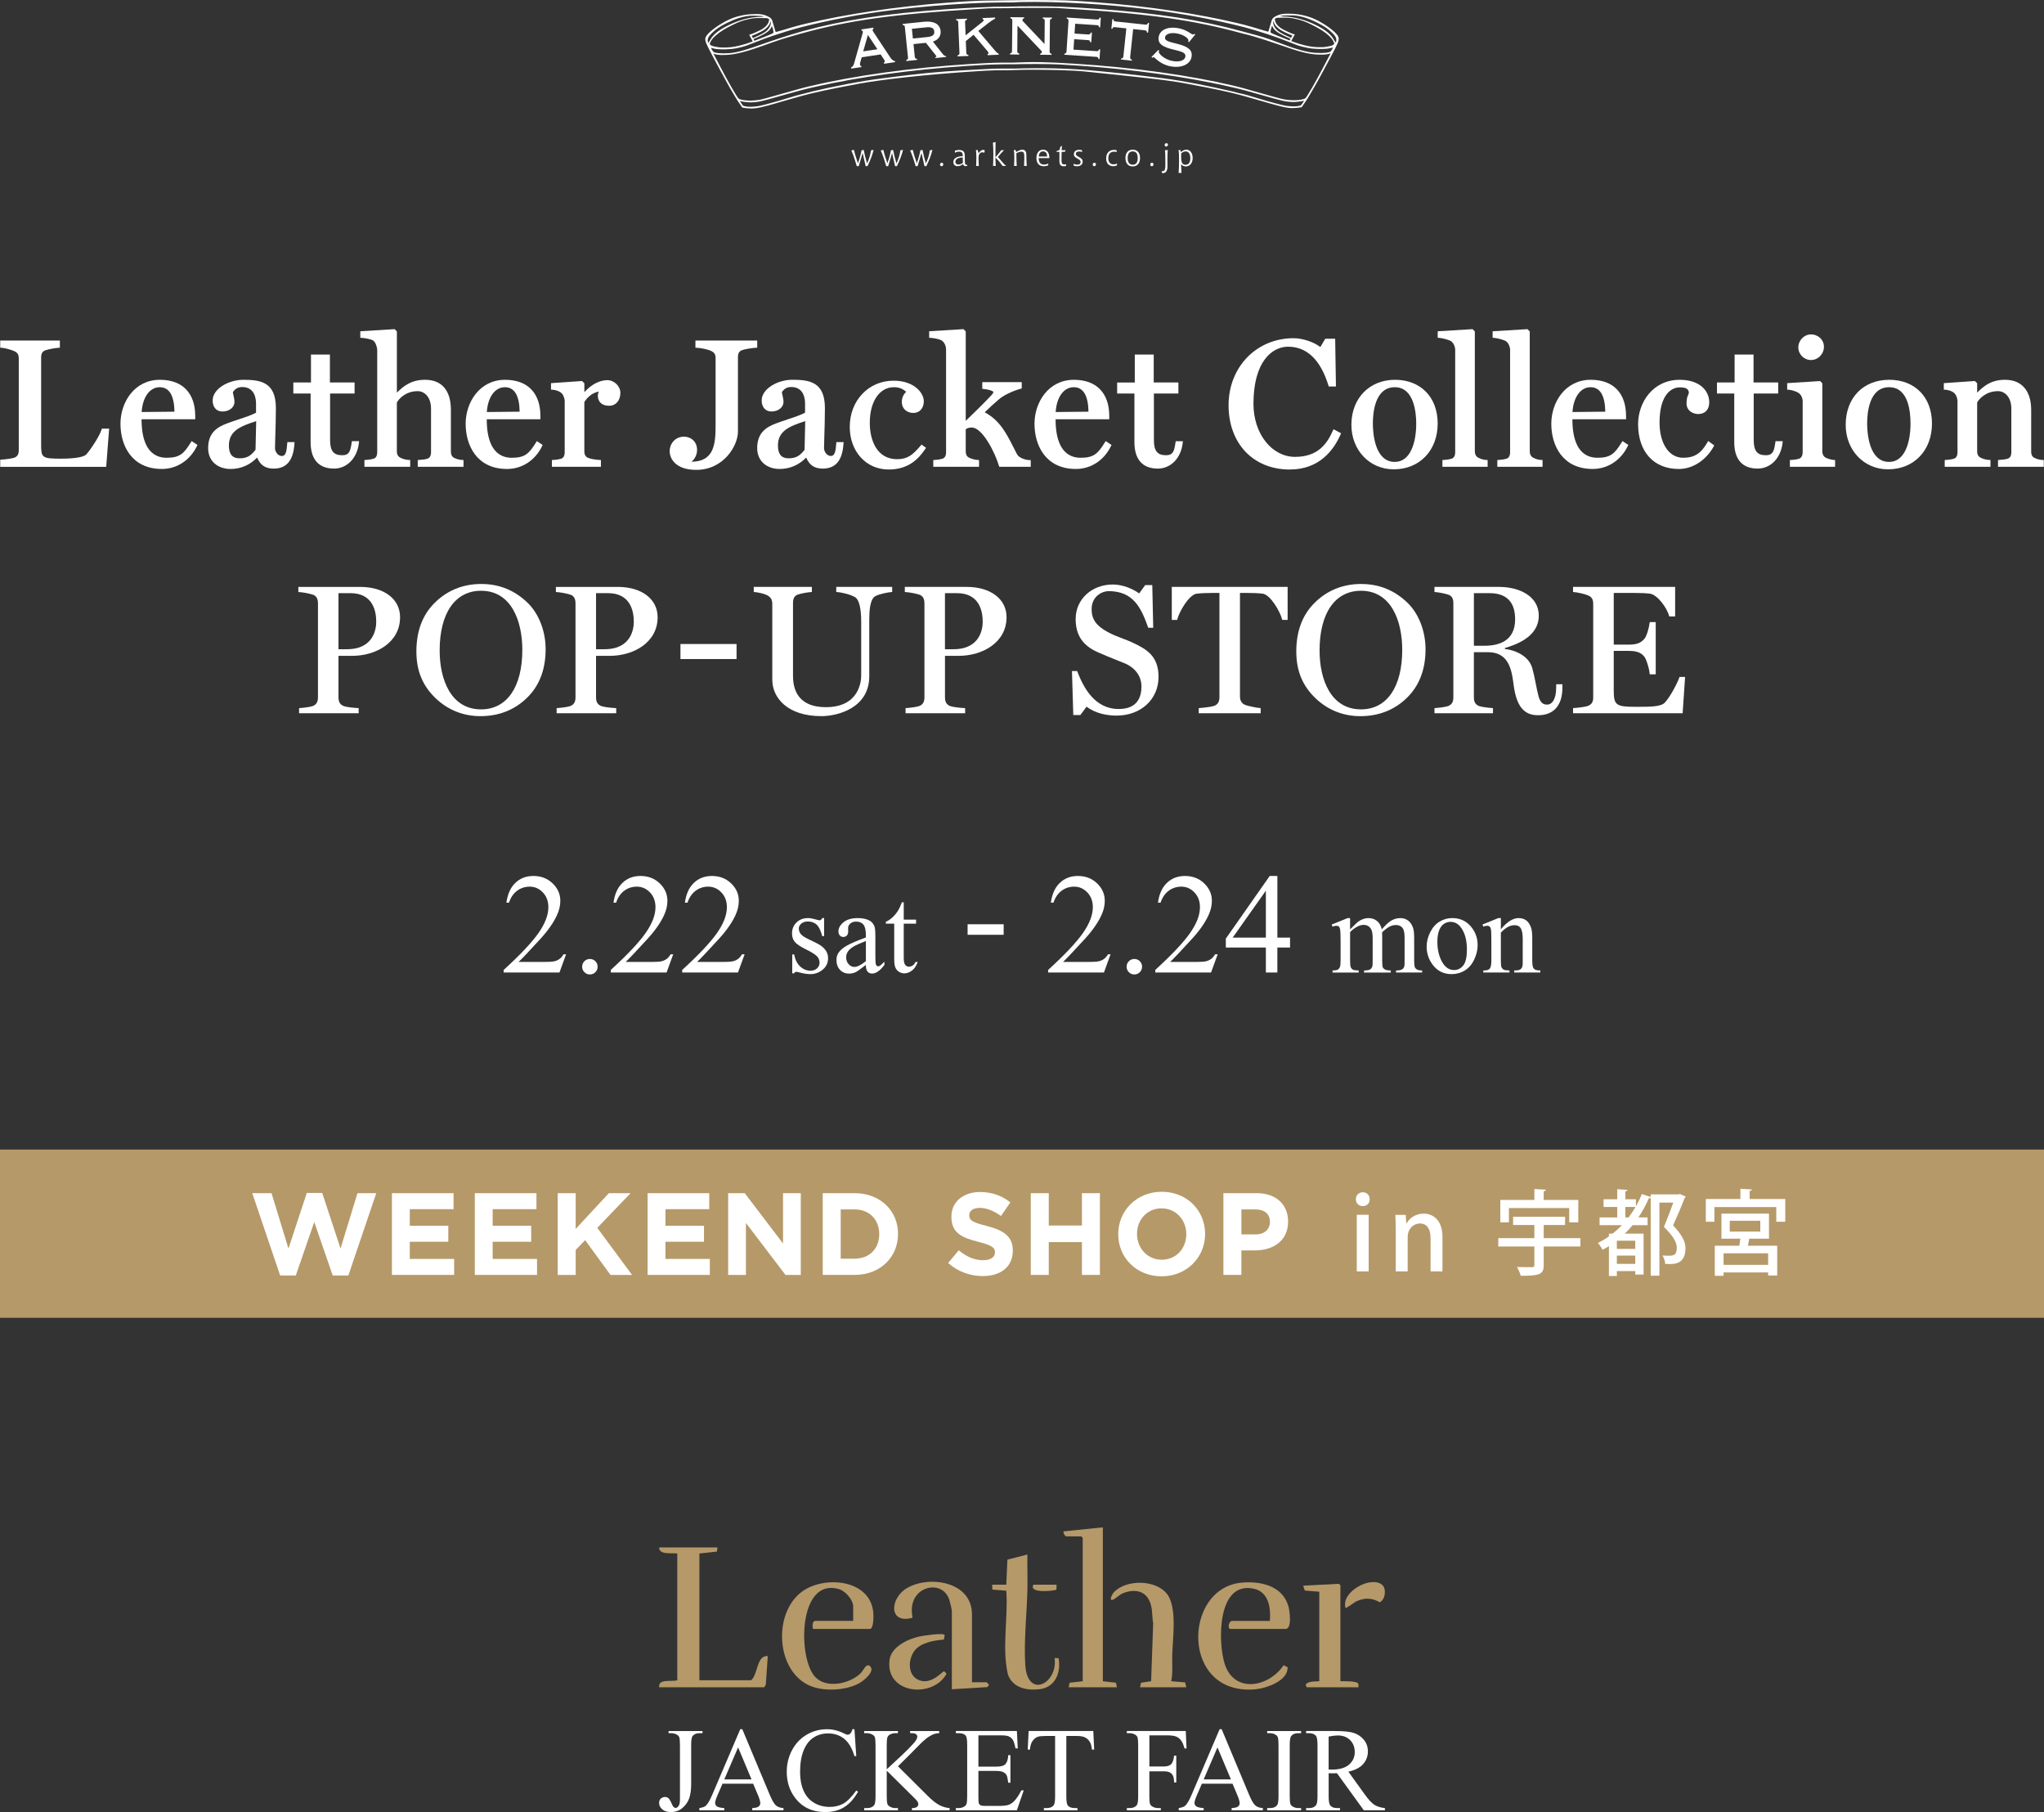 <?xml version="1.0" encoding="UTF-8"?>
<svg id="_レイヤー_2" data-name="レイヤー 2" xmlns="http://www.w3.org/2000/svg" viewBox="0 0 1790.07 1586.76">
  <rect x="0" y="0" width="1790.07" height="1586.76" fill="#333333" stroke="none"/>
  <defs>
    <style>
      .cls-1 {
        fill: #b59969;
      }

      .cls-1, .cls-2 {
        stroke-width: 0px;
      }

      .cls-2 {
        fill: #fff;
      }
    </style>
  </defs>
  <g id="_レイヤー_1-2" data-name="レイヤー 1">
    <g>
      <g>
        <path class="cls-2" d="M615.24,1517.7v-1.89h-29.72v1.89h2.51c1.64,0,3.19.41,4.65,1.23,1.09.61,1.81,1.35,2.15,2.2.44,1.13.66,3.45.66,6.96v47.37c0,2.87-.4,4.86-1.2,5.98-.8,1.13-1.66,1.69-2.58,1.69-1.23,0-2.23-.92-3.02-2.76-1.33-3.1-2.43-5.01-3.3-5.73-.87-.72-1.85-1.07-2.94-1.07-1.5,0-2.81.53-3.94,1.58-.85.85-1.28,2.12-1.28,3.79,0,2.05.92,3.86,2.76,5.45,1.84,1.59,4.37,2.38,7.57,2.38,3.95,0,7.33-1.2,10.13-3.61,2.8-2.4,4.76-5.23,5.91-8.47,1.14-3.24,1.71-7.47,1.71-12.69v-33.92c0-4.16.41-6.79,1.23-7.88,1.3-1.67,3.36-2.51,6.19-2.51h2.51Z"/>
        <path class="cls-2" d="M674.23,1571.92l-24.15-57.7h-1.79l-24.4,57.09c-2.11,5.01-4.04,8.34-5.78,9.98-.85.82-2.73,1.48-5.63,2v1.89h21.84v-1.89c-3.34-.24-5.52-.76-6.52-1.56-1.01-.8-1.51-1.73-1.51-2.79,0-1.33.58-3.34,1.74-6.04l4.71-10.95h26.86l4.2,9.98c1.36,3.24,2.05,5.61,2.05,7.11,0,1.13-.49,2.08-1.46,2.87-.97.79-2.84,1.24-5.6,1.38v1.89h27.37v-1.89c-2.83-.17-5.04-.95-6.62-2.33-1.59-1.38-3.35-4.39-5.29-9.03ZM634.33,1558.16l12.07-28.03,11.76,28.03h-23.84Z"/>
        <path class="cls-2" d="M738.54,1579.37c-3.45,1.93-7.42,2.89-11.92,2.89-5.18,0-9.8-1.23-13.84-3.68-4.04-2.45-7.07-5.98-9.08-10.59-2.01-4.6-3.02-10.04-3.02-16.32,0-7.6,1.07-13.97,3.2-19.08,2.13-5.12,5.06-8.84,8.77-11.18,3.72-2.34,7.88-3.5,12.48-3.5,5.49,0,10.2,1.55,14.12,4.66,3.92,3.1,6.94,8.18,9.05,15.24h1.59l-1.59-23.58h-1.79c-.38,1.64-1.01,2.92-1.89,3.84-.68.65-1.48.97-2.4.97-.61,0-1.64-.37-3.07-1.12-4.88-2.46-9.82-3.68-14.84-3.68-6.45,0-12.39,1.6-17.83,4.78-5.44,3.19-9.71,7.68-12.81,13.48-3.1,5.8-4.66,12.16-4.66,19.08,0,8.59,2.35,16.06,7.06,22.41,6.31,8.53,15.21,12.79,26.71,12.79,6.38,0,11.88-1.43,16.52-4.3,4.64-2.86,8.7-7.38,12.18-13.56l-1.59-1.02c-4.13,5.73-7.91,9.56-11.36,11.49Z"/>
        <path class="cls-2" d="M812,1572.13l-25.58-25.43,10.59-10.54c6.17-6.31,9.63-9.81,10.38-10.49,2.59-2.39,4.77-4.12,6.55-5.19,1.77-1.07,3.27-1.8,4.5-2.17,1.23-.37,2.59-.58,4.09-.61v-1.89h-25.48v1.89h1.58c1.71,0,2.92.3,3.63.9.72.6,1.07,1.29,1.07,2.07,0,1.02-.46,2.22-1.38,3.58-2.12,3.1-8.24,9.29-18.37,18.57-3.99,3.68-6.33,5.85-7.01,6.5v-21.23c0-3.41.2-5.66.61-6.75.41-1.09,1.14-1.91,2.2-2.46,1.5-.78,3.05-1.18,4.66-1.18h2.35v-1.89h-29.57v1.89h2.46c1.64,0,3.21.41,4.71,1.23,1.06.61,1.76,1.33,2.1,2.15.44,1.16.67,3.5.67,7.01v44.81c0,4.16-.41,6.79-1.23,7.88-1.3,1.67-3.38,2.51-6.24,2.51h-2.46v1.89h29.57v-1.89h-2.35c-1.64,0-3.19-.41-4.66-1.23-1.09-.61-1.81-1.35-2.15-2.2-.45-1.12-.66-3.44-.66-6.96v-22.36l23.94,23.69c1.81,1.77,2.87,2.98,3.2,3.63.32.65.49,1.38.49,2.2s-.43,1.56-1.3,2.23c-.87.67-2.29,1-4.27,1v1.89h33v-1.89c-2.97-.21-5.93-1.07-8.9-2.58-2.97-1.52-6.55-4.37-10.75-8.57Z"/>
        <path class="cls-2" d="M888.01,1577.35c-1.64,1.6-3.34,2.68-5.12,3.22-1.77.55-4.62.82-8.54.82h-11.76c-1.91,0-3.21-.2-3.89-.59-.68-.39-1.16-.92-1.43-1.59-.27-.67-.41-2.53-.41-5.6v-22.87h15.25c2.9,0,5.05.34,6.45,1.02,1.4.68,2.4,1.62,3.02,2.81.48.95.95,3.12,1.43,6.5h1.89v-24.15h-1.89c-.2,3.96-1.2,6.72-2.97,8.29-1.33,1.19-3.97,1.79-7.93,1.79h-15.25v-27.42h19.03c3.44,0,5.85.26,7.21.77,1.7.72,2.99,1.76,3.86,3.12.87,1.36,1.66,3.87,2.38,7.52h1.99l-.77-15.19h-53.46v1.89h2.45c2.86,0,4.91.68,6.14,2.05.89,1.02,1.33,3.73,1.33,8.13v45.07c0,3.38-.2,5.61-.59,6.7-.39,1.09-1.13,1.91-2.22,2.46-1.47.79-3.02,1.18-4.66,1.18h-2.45v1.89h53.46l5.98-17.39h-2.05c-2.22,4.26-4.38,7.45-6.5,9.57Z"/>
        <path class="cls-2" d="M900.85,1515.81l-.82,16.27h1.94c.24-3.14.99-5.63,2.25-7.47,1.26-1.84,2.78-3.09,4.55-3.74,1.36-.48,3.67-.72,6.91-.72h8.34v53c0,3.89-.38,6.38-1.13,7.47-1.23,1.77-3.31,2.66-6.24,2.66h-2.46v1.89h29.42v-1.89h-2.4c-2.69,0-4.69-.72-5.98-2.15-.92-1.06-1.38-3.72-1.38-7.98v-53h9.77c2.87,0,5.18.47,6.93,1.41,1.75.94,3.16,2.4,4.22,4.37.65,1.23,1.16,3.27,1.53,6.14h1.94l-.77-16.27h-56.63Z"/>
        <path class="cls-2" d="M1025.6,1544.94c-1.35,1.28-3.47,1.92-6.37,1.92h-12.64v-27.27h15.3c3.61,0,6.28.34,8.01,1.02,1.72.68,3.17,1.78,4.35,3.3,1.18,1.52,2.21,3.9,3.09,7.14h1.79l-.67-15.25h-51.62v1.89h2.46c1.67,0,3.24.41,4.71,1.23,1.06.61,1.76,1.35,2.1,2.2.44,1.13.66,3.45.66,6.96v44.81c0,4.16-.41,6.79-1.23,7.88-1.3,1.67-3.38,2.51-6.24,2.51h-2.46v1.89h29.77v-1.89h-2.51c-1.64,0-3.21-.41-4.71-1.23-1.09-.61-1.81-1.35-2.15-2.2-.44-1.12-.67-3.44-.67-6.96v-21.79h12.64c2.32,0,4.07.31,5.24.95,1.18.63,2.1,1.58,2.76,2.84.67,1.26,1.01,3.24,1.05,5.94h1.89v-23.48h-1.89c-.44,3.78-1.34,6.32-2.68,7.6Z"/>
        <path class="cls-2" d="M1094.05,1571.92l-24.15-57.7h-1.79l-24.4,57.09c-2.12,5.01-4.04,8.34-5.78,9.98-.85.82-2.73,1.48-5.63,2v1.89h21.84v-1.89c-3.34-.24-5.52-.76-6.52-1.56-1.01-.8-1.51-1.73-1.51-2.79,0-1.33.58-3.34,1.74-6.04l4.71-10.95h26.86l4.2,9.98c1.36,3.24,2.05,5.61,2.05,7.11,0,1.13-.49,2.08-1.46,2.87-.97.79-2.84,1.24-5.6,1.38v1.89h27.37v-1.89c-2.83-.17-5.04-.95-6.62-2.33-1.59-1.38-3.35-4.39-5.3-9.03ZM1054.15,1558.16l12.07-28.03,11.77,28.03h-23.84Z"/>
        <path class="cls-2" d="M1109.76,1517.7h2.45c1.64,0,3.21.41,4.71,1.23,1.06.61,1.76,1.35,2.1,2.2.44,1.13.66,3.45.66,6.96v44.81c0,4.16-.41,6.79-1.23,7.88-1.3,1.67-3.38,2.51-6.24,2.51h-2.45v1.89h29.72v-1.89h-2.51c-1.64,0-3.19-.41-4.66-1.23-1.09-.61-1.81-1.35-2.15-2.2-.44-1.12-.66-3.44-.66-6.96v-44.81c0-4.16.43-6.79,1.28-7.88,1.3-1.67,3.36-2.51,6.19-2.51h2.51v-1.89h-29.72v1.89Z"/>
        <path class="cls-2" d="M1195.19,1571.31l-14.32-19.9c5.83-1.3,10.14-3.51,12.92-6.65,2.78-3.14,4.17-6.84,4.17-11.1,0-3.99-1.22-7.43-3.66-10.31-2.44-2.88-5.41-4.86-8.9-5.93-3.5-1.07-8.93-1.61-16.29-1.61h-25.27v1.89h2.61c2.63,0,4.6.75,5.94,2.25.95,1.06,1.43,3.77,1.43,8.13v44.81c0,3.96-.36,6.46-1.07,7.52-1.26,1.91-3.36,2.87-6.29,2.87h-2.61v1.89h29.72v-1.89h-2.71c-2.59,0-4.54-.75-5.83-2.25-.95-1.06-1.43-3.77-1.43-8.13v-20.16c.55.03,1.07.06,1.59.08.51.02.99.03,1.43.03,1.09,0,2.51-.03,4.25-.1l23.48,32.43h18.52v-1.89c-3.78-.41-6.85-1.36-9.21-2.87-2.35-1.5-5.17-4.54-8.44-9.11ZM1166.44,1549.57c-.31,0-.7,0-1.18-.03-.48-.02-1.04-.03-1.69-.03v-28.85c3.38-.65,6.05-.97,8.03-.97,4.47,0,8.06,1.36,10.77,4.07,2.71,2.71,4.07,6.23,4.07,10.56s-1.68,8.08-5.04,10.95c-3.36,2.87-8.35,4.3-14.96,4.3Z"/>
        <path class="cls-1" d="M577.28,1477.5h92.05l1.32-2.2,1.76-25.1c-9.82-.95-8.47,15.81-14.53,21.14h-45.36v-110.98l15.34-1.67.51-3.61h-51.09c-.36,6.6,11.18,4.67,15.86,5.28v110.98c-5.27,1.6-16.78-1.7-15.86,6.17Z"/>
        <path class="cls-1" d="M1079.11,1419.37c-2.74,0-4.41,6.23-1.76,7.05h48.45c6.06,0,3.55-16.43,2.48-20.1-5.26-17.96-24.75-22.01-41.23-20.41-51.28,4.97-53.08,99.21,12.31,93.35,9.81-.88,28.94-7.48,28.23-19.37l-3.47-1.68c-12.85,19.23-43.3,25.14-51.63-1.38-5.98-19.02-6.62-73.1,25.91-65.55,12.79,2.97,14.62,16.95,13.74,28.1h-33.03Z"/>
        <path class="cls-1" d="M761.8,1458.93c-3.29-2.81-5.6,3.88-8.01,6.24-9.52,9.34-30.23,13.9-40.07,3.08-15.2-16.69-14.71-87.37,21.19-76.67,5.44,1.62,12.28,9.4,12.28,15.02v12.77h-33.03c-3.01,0-2.75,4.93-2.2,7.05h49.77c3.59,0,3.32-12.09,3.07-14.53-2.82-28.23-40.28-32.01-60.17-19.67-27.35,16.96-26.21,68.49,2.89,83.12,12.45,6.26,33.14,5.28,45.23-1.53,3.76-2.12,14.18-10.5,9.06-14.88Z"/>
        <path class="cls-1" d="M965.83,1472.22v-134.77l-34.36,3.53c-.61,1.27,1.37,4.4,2.21,4.4h13.21l1.32,1.32v125.52l-11.48,1.29-.85,4h42.28l-.85-4-11.48-1.29Z"/>
        <path class="cls-1" d="M897.97,1458.6c-1.54-20.37,1.43-46.87,1.83-67.82.19-9.84-.21-19.71-.04-29.54l-17.52,4.49-.97,21.94h-12.33l.1,4.31,12.24.97c1.71,24.3-3.92,49.23,1.34,73.09,4.05,11.77,15.96,14.38,27.27,13.23,14.27-1.46,19.45-14.45,17.18-27.3h-3.51c3.21,21.85-23.34,36.17-25.58,6.64Z"/>
        <path class="cls-1" d="M864.73,1477.36l1.46-2.05c-.54-.43-1.93-2.22-2.2-2.22h-12.77v-59.46c0-28.8-37.55-34.53-57.18-22.83-14.65,8.73-16.23,31.67,5.14,25.83-.83-5.02-1.09-9.05.52-14.01,4.86-14.93,26.3-17.79,31.68-1.74.64,1.91,2.23,8.5,2.23,10.1v68.26l31.13-1.9Z"/>
        <path class="cls-1" d="M1007.85,1405.09c1.55,5.42,1.04,10.94,2.06,16.43l-1.8,50.69-8.83,1.3-.87,3.98h40.52l-1.01-4.28-12.2-1.01c1.59-7.64.65-15.54.89-23.33.44-14.29,4.36-41.16-4.41-52.86-9.71-12.94-35.88-13.19-46.67-1.75-1.41,1.49-5.02,8.2-.6,6.45,2.45-.97,5.34-4.43,9.15-5.83,10.75-3.94,20.44-1.47,23.77,10.19Z"/>
        <path class="cls-1" d="M826.61,1435.72l.74-3.94c-1.46-2.18-18.66.51-21.96,1.21-10.04,2.12-24.71,8.9-26.32,20.37-4.19,29.97,37.85,34.36,49.92,12.25l-2.11-2.13c-1.42-.26-10.46,11.6-21.23,8.07-10.77-3.53-10.75-17.67-5.02-25.69,5.37-7.52,17.38-9.41,25.98-10.13Z"/>
        <path class="cls-1" d="M1143.48,1475.73l.91,1.77h45.36l-.1-2.99c-.92-2.67-12.89-2.34-15.76-2.3v-84.12l-1.46-1.18-31.14,1.62,1.44,4.28,12.65,1v78.39c-3.34.36-11.13-.23-11.93,3.51Z"/>
        <path class="cls-1" d="M1178.31,1407.91c.66.77,7.73-4.8,9.08-5.44,7.19-3.41,13.97-3.58,20.85.59,5.03-2.05,6.09-11.72,2.37-15.13-9.28-8.48-36.22,5.49-32.31,19.97Z"/>
        <path class="cls-1" d="M925.19,1391.94l.12-4.28h-20.26c-4.6,8.2,19.5,5.32,20.14,4.28Z"/>
      </g>
      <g>
        <path class="cls-2" d="M495.76,835.66l-5.8,15.94h-48.86v-2.26c14.37-13.11,24.49-23.82,30.35-32.13,5.86-8.31,8.8-15.9,8.8-22.78,0-5.25-1.61-9.57-4.83-12.95-3.22-3.38-7.06-5.07-11.54-5.07-4.07,0-7.73,1.19-10.96,3.57-3.24,2.38-5.63,5.87-7.17,10.47h-2.26c1.02-7.53,3.63-13.31,7.85-17.34,4.21-4.03,9.48-6.05,15.79-6.05,6.72,0,12.33,2.16,16.83,6.47,4.5,4.32,6.75,9.41,6.75,15.27,0,4.19-.98,8.39-2.93,12.58-3.01,6.6-7.9,13.58-14.66,20.95-10.14,11.07-16.47,17.75-18.99,20.03h21.62c4.39,0,7.48-.16,9.25-.49,1.77-.33,3.37-.99,4.79-1.98,1.43-1,2.67-2.41,3.73-4.24h2.26Z"/>
        <path class="cls-2" d="M516.59,839.75c1.91,0,3.52.66,4.83,1.98,1.3,1.32,1.96,2.92,1.96,4.79s-.66,3.47-1.98,4.8c-1.32,1.32-2.92,1.98-4.8,1.98s-3.47-.66-4.79-1.98c-1.32-1.32-1.98-2.92-1.98-4.8s.66-3.52,1.98-4.82c1.32-1.3,2.92-1.96,4.79-1.96Z"/>
        <path class="cls-2" d="M589.57,835.66l-5.8,15.94h-48.86v-2.26c14.37-13.11,24.49-23.82,30.35-32.13,5.86-8.31,8.79-15.9,8.79-22.78,0-5.25-1.61-9.57-4.82-12.95-3.22-3.38-7.07-5.07-11.55-5.07-4.07,0-7.72,1.19-10.96,3.57-3.24,2.38-5.63,5.87-7.18,10.47h-2.26c1.02-7.53,3.63-13.31,7.85-17.34,4.21-4.03,9.48-6.05,15.79-6.05,6.72,0,12.33,2.16,16.83,6.47,4.5,4.32,6.75,9.41,6.75,15.27,0,4.19-.98,8.39-2.93,12.58-3.01,6.6-7.9,13.58-14.66,20.95-10.14,11.07-16.47,17.75-18.99,20.03h21.62c4.4,0,7.48-.16,9.25-.49,1.77-.33,3.37-.99,4.79-1.98,1.43-1,2.66-2.41,3.72-4.24h2.26Z"/>
        <path class="cls-2" d="M652.1,835.66l-5.8,15.94h-48.86v-2.26c14.37-13.11,24.49-23.82,30.35-32.13,5.86-8.31,8.79-15.9,8.79-22.78,0-5.25-1.61-9.57-4.82-12.95-3.22-3.38-7.07-5.07-11.55-5.07-4.07,0-7.72,1.19-10.96,3.57-3.24,2.38-5.63,5.87-7.18,10.47h-2.26c1.02-7.53,3.63-13.31,7.85-17.34,4.21-4.03,9.48-6.05,15.79-6.05,6.72,0,12.33,2.16,16.83,6.47,4.5,4.32,6.75,9.41,6.75,15.27,0,4.19-.98,8.39-2.93,12.58-3.01,6.6-7.9,13.58-14.66,20.95-10.14,11.07-16.47,17.75-18.99,20.03h21.62c4.4,0,7.48-.16,9.25-.49,1.77-.33,3.37-.99,4.79-1.98,1.43-1,2.66-2.41,3.72-4.24h2.26Z"/>
        <path class="cls-2" d="M721.72,803.94v15.77h-1.67c-1.28-4.95-2.92-8.32-4.93-10.11-2-1.79-4.56-2.68-7.66-2.68-2.36,0-4.26.62-5.71,1.87-1.45,1.25-2.17,2.63-2.17,4.15,0,1.89.54,3.5,1.62,4.85,1.04,1.38,3.17,2.85,6.37,4.39l7.38,3.59c6.84,3.34,10.26,7.73,10.26,13.19,0,4.21-1.59,7.61-4.78,10.19-3.18,2.58-6.75,3.87-10.69,3.87-2.83,0-6.07-.51-9.7-1.52-1.11-.34-2.02-.51-2.73-.51-.78,0-1.38.44-1.82,1.31h-1.67v-16.53h1.67c.94,4.71,2.75,8.27,5.41,10.66,2.66,2.39,5.64,3.59,8.95,3.59,2.32,0,4.22-.68,5.69-2.05,1.46-1.37,2.2-3.01,2.2-4.93,0-2.32-.82-4.28-2.45-5.86-1.63-1.58-4.9-3.59-9.78-6.01-4.89-2.43-8.09-4.62-9.6-6.57-1.52-1.92-2.28-4.35-2.28-7.28,0-3.81,1.3-6.99,3.92-9.55,2.61-2.56,5.99-3.84,10.13-3.84,1.82,0,4.03.39,6.62,1.16,1.72.5,2.86.76,3.44.76.54,0,.96-.12,1.27-.36.3-.24.66-.76,1.06-1.57h1.67Z"/>
        <path class="cls-2" d="M758.32,844.93c-4.75,3.68-7.73,5.8-8.95,6.37-1.82.84-3.76,1.26-5.81,1.26-3.2,0-5.84-1.09-7.91-3.28-2.07-2.19-3.11-5.07-3.11-8.65,0-2.26.5-4.21,1.51-5.86,1.38-2.29,3.78-4.45,7.2-6.47,3.42-2.02,9.11-4.48,17.06-7.38v-1.82c0-4.61-.73-7.78-2.2-9.5-1.47-1.72-3.6-2.58-6.4-2.58-2.12,0-3.81.57-5.06,1.72-1.28,1.14-1.92,2.46-1.92,3.94l.1,2.93c0,1.55-.4,2.75-1.19,3.59-.79.84-1.83,1.27-3.11,1.27s-2.27-.44-3.06-1.31c-.79-.88-1.19-2.07-1.19-3.59,0-2.9,1.48-5.56,4.45-7.98,2.97-2.43,7.12-3.64,12.48-3.64,4.11,0,7.48.69,10.11,2.07,1.98,1.04,3.45,2.68,4.39,4.9.61,1.45.91,4.41.91,8.9v15.72c0,4.41.08,7.12.25,8.11.17.99.44,1.66.83,2,.39.34.83.5,1.34.5.54,0,1.01-.12,1.41-.35.71-.44,2.07-1.67,4.09-3.69v2.83c-3.77,5.06-7.38,7.58-10.82,7.58-1.65,0-2.96-.57-3.94-1.72-.98-1.14-1.48-3.1-1.52-5.86ZM758.32,841.65v-17.64c-5.09,2.02-8.37,3.45-9.86,4.3-2.66,1.48-4.57,3.03-5.71,4.65-1.14,1.62-1.72,3.39-1.72,5.31,0,2.43.72,4.44,2.17,6.04,1.45,1.6,3.12,2.4,5.01,2.4,2.56,0,5.93-1.68,10.11-5.05Z"/>
        <path class="cls-2" d="M791.47,790.09v15.21h10.82v3.54h-10.82v30.02c0,3,.43,5.02,1.29,6.07.86,1.05,1.97,1.57,3.31,1.57,1.11,0,2.19-.35,3.23-1.04,1.05-.69,1.85-1.71,2.43-3.06h1.97c-1.18,3.31-2.85,5.79-5,7.45-2.16,1.67-4.38,2.5-6.67,2.5-1.55,0-3.07-.43-4.55-1.29-1.48-.86-2.58-2.09-3.29-3.69-.71-1.6-1.06-4.07-1.06-7.41v-31.13h-7.33v-1.67c1.85-.74,3.75-1.99,5.69-3.76,1.94-1.77,3.67-3.87,5.18-6.29.78-1.28,1.85-3.62,3.23-7.02h1.57Z"/>
        <path class="cls-2" d="M847.39,809.35h31.58v9.22h-31.58v-9.22Z"/>
        <path class="cls-2" d="M972.59,835.66l-5.8,15.94h-48.86v-2.26c14.37-13.11,24.49-23.82,30.35-32.13,5.86-8.31,8.8-15.9,8.8-22.78,0-5.25-1.61-9.57-4.83-12.95-3.22-3.38-7.06-5.07-11.54-5.07-4.07,0-7.73,1.19-10.96,3.57-3.24,2.38-5.63,5.87-7.17,10.47h-2.26c1.02-7.53,3.63-13.31,7.85-17.34,4.21-4.03,9.48-6.05,15.79-6.05,6.72,0,12.33,2.16,16.83,6.47,4.5,4.32,6.75,9.41,6.75,15.27,0,4.19-.98,8.39-2.93,12.58-3.01,6.6-7.9,13.58-14.66,20.95-10.14,11.07-16.47,17.75-18.99,20.03h21.62c4.39,0,7.48-.16,9.25-.49,1.77-.33,3.37-.99,4.79-1.98,1.43-1,2.67-2.41,3.73-4.24h2.26Z"/>
        <path class="cls-2" d="M993.42,839.75c1.91,0,3.52.66,4.82,1.98,1.3,1.32,1.96,2.92,1.96,4.79s-.66,3.47-1.98,4.8c-1.32,1.32-2.92,1.98-4.79,1.98s-3.47-.66-4.79-1.98c-1.32-1.32-1.98-2.92-1.98-4.8s.66-3.52,1.98-4.82c1.32-1.3,2.92-1.96,4.79-1.96Z"/>
        <path class="cls-2" d="M1066.4,835.66l-5.8,15.94h-48.86v-2.26c14.37-13.11,24.49-23.82,30.35-32.13,5.86-8.31,8.79-15.9,8.79-22.78,0-5.25-1.61-9.57-4.82-12.95-3.22-3.38-7.07-5.07-11.55-5.07-4.07,0-7.72,1.19-10.96,3.57-3.24,2.38-5.63,5.87-7.18,10.47h-2.26c1.02-7.53,3.63-13.31,7.85-17.34,4.21-4.03,9.48-6.05,15.79-6.05,6.72,0,12.33,2.16,16.83,6.47,4.5,4.32,6.75,9.41,6.75,15.27,0,4.19-.98,8.39-2.93,12.58-3.01,6.6-7.9,13.58-14.66,20.95-10.14,11.07-16.47,17.75-18.99,20.03h21.62c4.4,0,7.48-.16,9.25-.49,1.77-.33,3.37-.99,4.79-1.98,1.43-1,2.66-2.41,3.72-4.24h2.26Z"/>
        <path class="cls-2" d="M1129.79,821.07v8.67h-11.12v21.86h-10.07v-21.86h-35.06v-7.82l38.42-54.84h6.72v53.99h11.12ZM1108.6,821.07v-41.1l-29.07,41.1h29.07Z"/>
        <path class="cls-2" d="M1182.38,813.8c3.37-3.37,5.36-5.31,5.96-5.81,1.52-1.28,3.15-2.28,4.9-2.98,1.75-.71,3.49-1.06,5.21-1.06,2.9,0,5.39.84,7.48,2.53,2.09,1.68,3.49,4.13,4.19,7.33,3.47-4.04,6.4-6.7,8.8-7.96,2.39-1.27,4.85-1.9,7.38-1.9s4.64.63,6.54,1.9c1.91,1.26,3.41,3.33,4.53,6.19.74,1.96,1.11,5.02,1.11,9.2v19.91c0,2.9.22,4.89.66,5.96.34.74.96,1.37,1.87,1.9.91.52,2.39.78,4.45.78v1.82h-22.85v-1.82h.96c1.99,0,3.54-.39,4.65-1.16.77-.54,1.33-1.4,1.67-2.58.13-.57.2-2.2.2-4.9v-19.91c0-3.77-.45-6.43-1.36-7.99-1.31-2.15-3.42-3.23-6.32-3.23-1.79,0-3.58.45-5.38,1.34-1.8.89-3.99,2.55-6.55,4.98l-.1.56.1,2.17v22.09c0,3.17.18,5.14.53,5.91.35.78,1.02,1.42,1.99,1.95.98.52,2.65.78,5.01.78v1.82h-23.4v-1.82c2.56,0,4.32-.3,5.28-.91.96-.61,1.62-1.52,2-2.73.17-.57.25-2.24.25-5v-19.91c0-3.77-.56-6.49-1.67-8.14-1.48-2.15-3.55-3.23-6.22-3.23-1.82,0-3.62.49-5.41,1.46-2.8,1.48-4.95,3.15-6.47,5v24.82c0,3.03.21,5,.63,5.91.42.91,1.05,1.59,1.87,2.05.83.45,2.5.68,5.03.68v1.82h-22.89v-1.82c2.12,0,3.6-.23,4.45-.68.84-.46,1.48-1.18,1.92-2.17.43-.99.66-2.92.66-5.79v-17.69c0-5.09-.15-8.37-.46-9.86-.24-1.11-.6-1.88-1.11-2.3-.5-.42-1.2-.63-2.07-.63-.94,0-2.07.25-3.39.76l-.76-1.82,13.95-5.66h2.17v9.85Z"/>
        <path class="cls-2" d="M1271.79,803.94c7.01,0,12.63,2.66,16.88,7.98,3.61,4.55,5.41,9.77,5.41,15.67,0,4.15-.99,8.34-2.98,12.59-1.99,4.25-4.72,7.45-8.21,9.6-3.49,2.16-7.37,3.24-11.65,3.24-6.98,0-12.52-2.78-16.63-8.34-3.47-4.68-5.21-9.94-5.21-15.77,0-4.24,1.05-8.47,3.16-12.66,2.11-4.19,4.88-7.29,8.31-9.3,3.44-2,7.08-3.01,10.92-3.01ZM1270.22,807.23c-1.79,0-3.58.53-5.38,1.59-1.8,1.06-3.26,2.92-4.37,5.58-1.11,2.66-1.67,6.08-1.67,10.26,0,6.74,1.34,12.55,4.02,17.44,2.68,4.89,6.21,7.33,10.59,7.33,3.27,0,5.96-1.35,8.09-4.04,2.13-2.69,3.18-7.33,3.18-13.9,0-8.22-1.77-14.69-5.31-19.41-2.39-3.23-5.44-4.85-9.15-4.85Z"/>
        <path class="cls-2" d="M1314.4,813.75c5.42-6.54,10.6-9.81,15.52-9.81,2.53,0,4.7.63,6.52,1.9,1.82,1.26,3.27,3.34,4.35,6.24.74,2.02,1.11,5.12,1.11,9.3v19.76c0,2.93.24,4.92.71,5.96.37.84.97,1.5,1.79,1.97.83.47,2.35.71,4.57.71v1.82h-22.89v-1.82h.96c2.15,0,3.66-.33,4.52-.98s1.46-1.62,1.79-2.91c.13-.51.2-2.09.2-4.75v-18.95c0-4.21-.55-7.27-1.64-9.17-1.1-1.9-2.94-2.86-5.53-2.86-4.01,0-8,2.19-11.98,6.57v24.41c0,3.13.19,5.07.56,5.81.47.98,1.12,1.69,1.95,2.15.83.45,2.5.68,5.03.68v1.82h-22.89v-1.82h1.01c2.36,0,3.95-.6,4.78-1.79.82-1.2,1.24-3.48,1.24-6.85v-17.19c0-5.56-.13-8.95-.38-10.16-.26-1.21-.64-2.04-1.16-2.48-.52-.44-1.22-.66-2.1-.66-.95,0-2.07.25-3.39.76l-.76-1.82,13.95-5.66h2.17v9.81Z"/>
      </g>
      <g>
        <path class="cls-2" d="M754.41,58.73l-.13-.9c-.73-.19-.99-.37-1.08-1.04-.1-.68-.07-1.46.15-2.1l1.32-4.56,16.56-2.45,2.66,3.98c.46.68.88,1.31.98,1.92.08.6-.18.94-.8,1.35l.13.9,9.67-1.42-.14-.92c-1.59-.34-2.81-1.32-3.98-3.07l-14.58-22.05c-.5-.78-.9-1.34-.97-1.86-.08-.52.16-1.02.79-1.43l-.15-.88-10.47,1.55.12.88c.73.2,1.09.61,1.17,1.15.07.61-.13,1.17-.4,2.05l-7.3,25.8c-.47,1.53-.92,2.59-2.68,3.54l.12.9,9-1.33ZM760.08,30.62l8.33,12.5-12.44,1.84,4.11-14.33Z"/>
        <path class="cls-2" d="M792.46,23.88l2.71,26.28c.15,1.44-.12,1.85-1.51,2.39l.1.9,9.42-.98-.08-.9c-1.48-.24-1.84-.58-1.98-2.01l-1.11-10.94,10.86-1.11,8.84,11.13c.17.29.34.41.39.63.03.39-.26.73-.86.8h-.23s.09.76.09.76l9.51-.95-.1-.76c-1.12.1-2.04-.69-3.44-2.46l-8.06-10.22c4.79-1.55,7.18-4.92,6.73-9.38-.6-5.79-5.64-8.93-14.62-8.01l-18.67,1.93.09.89c1.47.23,1.81.56,1.95,2.01ZM811.43,23.9c4.23-.43,6.47.71,6.76,3.57.33,3.02-1.59,4.5-5.9,4.95l-12.81,1.31-.87-8.5,12.81-1.32Z"/>
        <path class="cls-2" d="M839.18,19.81l1.08,26.4c.07,1.41-.22,1.83-1.64,2.25l.02.92,9.47-.37-.04-.92c-1.46-.31-1.77-.68-1.82-2.13l-.41-9.98,6.75-5.52,11.7,13.69c.87.96,1.36,1.63,1.39,2.39.01.37-.2.61-.8.87l.05.9,9.69-.38-.04-.93c-1.39-.46-2.42-1.8-3.93-3.56l-13.88-16.35,8.66-6.78c1.92-1.51,3.91-2.89,6.15-4.04l-.05-.91-11.04.46.05.91c.69.2.92.49.94,1.02.02.39-.42.92-1.37,1.66l-14.45,11.51-.48-11.36c-.05-1.44.23-1.83,1.66-2.26l-.02-.93-9.48.4.04.93c1.47.3,1.78.68,1.83,2.12Z"/>
        <path class="cls-2" d="M892.6,46.85c-1.43-.4-1.74-.78-1.7-2.19l.2-22.23,20.84,22.05c.31.3.47.74.47,1.14-.02.76-.49,1.15-1.46,1.41v.92l9.99.09.02-.9c-1.46-.38-1.74-.77-1.73-2.21l.27-26.45c0-1.44.31-1.8,1.76-2.17v-.91l-8.02-.07v.91c1.42.39,1.72.77,1.71,2.2l-.2,20.09-18.88-19.9c-.31-.31-.45-.76-.45-1.15,0-.77.49-1.14,1.45-1.42l.03-.92-12.07-.09v.88c1.45.41,1.74.79,1.72,2.22l-.27,26.44c0,1.46-.33,1.82-1.74,2.18l-.02.92,8.11.09v-.92Z"/>
        <path class="cls-2" d="M962.04,51.68l.9.04.56-8.46-.97-.06c-.49,1.41-.9,1.67-2.31,1.58l-20.09-1.33.61-9.12,11.98.79c1.46.1,1.8.41,2.1,1.87l.89.05.57-8.46-.99-.06c-.47,1.41-.95,1.76-2.3,1.66l-11.96-.77.59-8.62,18.89,1.24c1.43.08,1.8.44,2.07,1.87l.91.06.55-8.46-.97-.07c-.49,1.42-.94,1.78-2.31,1.67l-26.52-1.75-.06.92c1.42.45,1.68.87,1.58,2.29l-1.74,26.4c-.08,1.43-.42,1.8-1.88,2.06l-.05.9,27.85,1.86c1.45.09,1.81.4,2.1,1.89Z"/>
        <path class="cls-2" d="M976.47,23.79l9.94,1.06-2.58,24.39c-.17,1.44-.49,1.77-1.96,2.01l-.1.89,9.41,1.01.1-.91c-1.39-.53-1.65-.93-1.5-2.36l2.6-24.4,10.16,1.08c1.42.15,1.78.46,1.98,1.95l.93.1.87-8.46-.96-.12c-.54,1.41-.94,1.68-2.36,1.53l-25.91-2.75c-1.44-.16-1.78-.48-2-1.97l-.92-.09-.88,8.42.83.11c.52-1.41.93-1.66,2.36-1.5Z"/>
        <path class="cls-2" d="M1010.55,50.11c.82.19,5.19,6.09,14.19,7.89,9.64,1.94,17.45-1.52,18.72-7.85,1.22-6.08-2.58-9.07-11.23-11.44-7.85-2.11-12.62-2.62-11.87-6.32.51-2.52,4.78-4.22,10.8-3.01,5.8,1.15,10,4.4,9.64,6.34-.07.21-.08.45-.29.63l.8.56,5.46-6.71-.74-.53c-.64.41-1.13.61-1.53.53-1.33-.25-4.98-4.01-12.04-5.41-9.79-1.96-16.52,1.46-17.65,7.19-1.28,6.31,3.3,9.24,13.34,11.54,7.47,1.75,10.63,2.94,9.93,6.27-.61,3.1-5.05,4.86-11.73,3.52-7.2-1.46-11.79-6.72-11.54-7.89.02-.16.1-.52.43-1.08l-.82-.55-6.02,6.13.82.63c.61-.36,1-.47,1.31-.44Z"/>
        <path class="cls-2" d="M1129.66,94.57c4.96.37,10.3-.7,10.3-.7,0,0,2.03-3.01,3.37-4.87,1.71-2.36,6.37-10.59,8.09-13.41,1.37-2.16,13.77-25.07,17.97-33.33,3.61-7.17,3.83-8.82,1.6-11.8-3.03-4.01-11.76-10.18-19.57-13.73-5.72-2.62-12.67-4.29-19.35-4.65-7.28-.37-10.56.03-14.38,1.89-1.06.52-1.84.99-2.43,1.53l-.12-.02s0,.06-.02.12c-.61.58-1.02,1.16-1.3,1.95-.24.58-.91,2.91-1.55,5.15-1.35,4.91-1.37,5-1.78,5-.04,0-.18-.04-.38-.08-.87-.23-3.08-.85-5.53-1.6-6.19-1.86-9.95-3.03-15.54-4.48v.03c-1.68-.43-3.39-.85-5.1-1.27-35.12-8.37-78.57-14.83-122.22-18.19-16.47-1.26-26.3-1.81-36.01-1.94-14.65-.22-30.01-.19-41.77.05-4.32,0-8.74.1-13.21.2-2.11,0-4.24.03-6.34.07-9.72.16-19.56.68-36.02,1.96-43.65,3.35-87.1,9.82-122.22,18.19-1.72.41-3.42.83-5.09,1.24-5.59,1.46-9.38,2.59-15.55,4.46-3.08.92-5.71,1.68-5.91,1.68-.42,0-.46-.09-1.8-5.01-.61-2.25-1.3-4.56-1.53-5.14-.3-.79-.7-1.41-1.33-1.96v-.12h-.11c-.6-.5-1.38-.98-2.47-1.48-3.82-1.88-7.07-2.29-14.36-1.9-6.7.37-13.65,2.04-19.35,4.65-7.8,3.57-16.56,9.71-19.56,13.73-2.24,2.99-2.02,4.63,1.61,11.83,4.17,8.23,16.6,31.11,17.95,33.33,1.72,2.78,6.38,11.03,8.09,13.39,1.31,1.88,3.35,4.88,3.35,4.88,0,0,5.35,1.06,10.32.7,3.61-.27,8.14-1.38,16.52-3.72,2.05-.58,4.21-1.21,6.43-1.87,8.43-2.35,17.92-5.29,27.24-7.51,14.87-3.56,32.11-6.74,42.23-8.62,16.88-3.09,55.36-7.91,103.37-10.88,5.52-.34,9.79-.61,14.18-.72,0,0,7.74-.09,12.75-.09,1.94,0,3.29-.14,4.89-.15h0c5.27-.21,10.24-.29,17.34-.29,11.65,0,33.64.4,44.45,1.51,47.98,4.99,70.51,7.21,87.4,10.3,10.14,1.87,27.36,5.05,42.24,8.61,7.55,1.82,15.2,4.06,22.34,6.13,1.66.48,3.28.92,4.88,1.36,2.23.7,4.4,1.31,6.43,1.87,8.38,2.34,12.92,3.47,16.54,3.73ZM1121.56,14.06c.16-.06.8-.19,1.46-.3,1.24-.22,8.74-.41,10.15-.27,6.77.7,12.9,2.62,20.51,6.43,6,2.98,9.73,5.53,13.12,8.95,2.65,2.69,3.51,4.2,3.51,6.15-.03,1.3-.32,2.2-.7,2.09-.1-.04-.69-1.01-1.32-2.15-2.6-4.89-7.17-8.66-15.54-12.87-9.63-4.82-19.67-7.53-28.27-7.61-2.17-.02-3.43-.18-2.93-.42ZM1116.52,16.44c.25-.19.56-.35.85-.51.9-.41,1.15-.41,6.13-.45,5.55-.05,6.65.06,10.78.96,5.39,1.14,8.72,2.35,14.68,5.3,6.34,3.13,10.72,5.89,14.21,8.97,2.85,2.52,4.46,4.65,5.18,6.9.22.66.22.73-.27,1.25-1.06,1.07-2.67,1.55-8.49,2.38,0,0-4.79.28-9.63-.22-4.87-.51-10.19-2.1-12.25-2.68-1.42-.4-3.96-1.31-6.88-2.41l3.12-5.76-.89-.25s-3.28-1-8.92-3.9c-5.02-2.58-7.8-6.09-7.61-9.57ZM1115.14,18.1c.6,3.48,3.51,6.8,8.3,9.25,4.12,2.12,6.99,3.23,8.33,3.7l-1.12,2.06c-4.71-2.16-7.22-3.26-10.23-5.18-4-2.56-6.1-6.86-5.28-9.83ZM1113.79,23.17c.12-.3.28-.49.32-.49.07,0,.2.39.9,1.7,1.37,2.47,4.75,5.13,15.17,9.57l-.79,1.46c-6.95-2.63-15.3-6.01-16.06-6.53-.58-.39-.69-.54-.69-1.08,0-.68.77-3.85,1.14-4.62ZM675.95,22.97c.06,0,.22.23.32.48.38.8,1.16,3.97,1.16,4.65,0,.52-.12.7-.68,1.07-.78.54-9.13,3.92-16.09,6.56l-.78-1.49c10.41-4.42,13.82-7.08,15.17-9.55.72-1.32.85-1.72.9-1.72ZM674.94,18.41c.8,2.96-1.27,7.27-5.29,9.85-3.02,1.9-5.53,3.01-10.24,5.17l-1.11-2.06c1.33-.47,4.19-1.58,8.32-3.69,4.79-2.45,7.71-5.79,8.32-9.26ZM620.46,37.41c-.36.13-.68-.8-.68-2.09-.04-1.94.84-3.46,3.5-6.15,3.4-3.43,7.12-5.97,13.09-8.95,7.65-3.81,13.74-5.73,20.53-6.4,1.43-.15,8.91.02,10.13.22.66.14,1.33.26,1.49.33.49.21-.77.4-2.93.41-8.58.09-18.63,2.78-28.27,7.63-8.39,4.2-12.95,7.99-15.54,12.84-.62,1.14-1.21,2.11-1.32,2.15ZM621.73,37.92c.7-2.26,2.31-4.39,5.18-6.9,3.49-3.08,7.86-5.85,14.2-8.96,5.97-2.97,9.28-4.16,14.66-5.31,4.14-.89,5.25-.98,10.78-.95,5,.03,5.25.04,6.12.45.31.15.6.31.87.49.2,3.45-2.58,7-7.61,9.6-5.66,2.89-8.89,3.84-8.93,3.87l-.88.26,3.13,5.78c-2.91,1.09-5.46,1.99-6.89,2.39-2.06.59-7.39,2.19-12.25,2.68-4.85.5-9.62.22-9.62.22-5.86-.83-7.44-1.3-8.51-2.4-.49-.5-.51-.55-.26-1.23ZM622.71,41.94c.04-.07,1.77.45,3.67.84,1.99.34,7.65.73,14.13.11,6.53-.61,12.89-2.82,12.89-2.82,1.51-.53,4.96-1.85,7.68-2.91,6.98-2.76,10.17-3.93,15.79-5.83,8.14-2.75,15.06-4.94,24.53-7.44,24.26-6.21,52.04-11.63,80.35-15.05,52.48-6.3,88.65-6.58,88.65-6.58,5.86-.13,11.54-.16,17.01-.13v-.02c.83-.04,4.45-.25,6.25-.31,32.96-.71,76.23,1.82,114.68,6.71,28.27,3.59,56.06,8.83,80.33,15.07v-.04c7.95,2.1,14.11,4,20.71,6.19,1.24.41,2.51.82,3.82,1.28,5.63,1.88,8.8,3.08,15.8,5.83,2.7,1.07,6.16,2.39,7.66,2.93,0,0,6.39,2.16,12.91,2.8,6.47.62,12.15.24,14.12-.14,1.9-.36,3.6-.88,3.65-.79.14.22-1.47,2.8-1.85,3.25-1.05,1.17-5.86,1.85-13.98,1.34-7.55-.46-18.4-3.99-23.66-5.95-5.78-2.1-10.97-4.03-15.9-5.85v-.03c-8.08-2.92-15.61-4.53-23.85-6.89h-.02c-36.29-9.89-71.78-15.81-127.28-19.76-26.45-1.87-35.16-2.22-55.42-2.22-9.26,0-16.1.08-23.33.32-4.29,0-8.07.03-11.64.08,0,0-21.72.78-41.1,2.16-55.53,3.94-90.75,9.51-127.07,19.4-13.29,3.83-24.31,7.48-39.72,12.93-5.32,1.87-16.36,5.69-23.94,6.13-8.11.5-12.94-.17-13.98-1.34-.4-.44-2.01-3.02-1.87-3.26ZM630.47,57.79c-1.65-3.17-3.61-6.91-4.38-8.33-.77-1.42-1.41-2.66-1.41-2.72,0-.22.18.69,3.32,1.12,2.32.31,3.81.43,7.72.24,3.62-.16,8.2-.58,16.6-2.91,11.32-3.17,23.51-8.05,31.07-10.47,6.33-2.03,12.83-3.8,18.95-5.54,40.63-11.2,80.3-16.94,154.53-21.35,4.3-.27,8.19-.51,8.64-.53.22-.05,2.17-.05,5.25-.05v-.03c2.98-.02,6.73-.06,10.9-.06v.04c4.35-.25,8.08-.25,22.71-.29,10.69-.02,19.8,0,20.22.04.48.05,4.38.28,8.65.54,74.23,4.42,114.02,10.57,154.63,21.77,14.94,3.26,40.61,13.03,49.91,15.62,8.4,2.35,12.96,2.76,16.61,2.92,3.89.16,5.38.07,7.7-.25,3.14-.41,3.31-1.35,3.31-1.14,0,.09-.63,1.35-1.39,2.76-.78,1.43-2.76,5.17-4.4,8.34-6.82,13.19-14.98,27.31-16.39,28.51-1.16.99-8.24,2.79-18.67.99-2.38-.37-12.08-3.12-22.2-5.98-8.18-2.35-16.51-4.75-21.81-5.95h0c-37.73-9.01-87.84-16.08-139.22-19.28-25.12-1.56-35.62-1.8-54.17-.98-5.87-.1-16.75.15-16.75.15-6.11.23-13,.61-21.62,1.14-51.39,3.23-101.51,10.29-139.22,19.29v-.04c-11.43,2.63-39.74,11.25-44.02,11.95-10.43,1.79-17.51,0-18.66-.97-1.42-1.21-9.57-15.31-16.41-28.53ZM1102.95,86.48v-.03c-.22-.06-.45-.11-.68-.18-.12-.03-.24-.08-.37-.11-4.59-1.33-8.14-2.48-9.16-2.76-5.27-1.48-6.51-1.4-12.98-3.21-19.54-4.56-42.41-9.25-61.3-11.67-14.67-1.85-31.3-3.9-55.98-6.26-29.02-2.75-50.43-2.91-74.27-2.19-6-.06-11.88-.06-17.81.07,0,0-26.74,1.28-42.79,2.46-22.13,1.65-41.08,4.26-55.76,6.12-18.88,2.38-40.98,6.78-60.52,11.37-6.46,1.79-8.72,2.17-13.99,3.62-2.99.83-26.85,8.37-34.4,9.38-8.98,1.19-12.09-.56-12.09-.56,0,0-.34-.11-1.53-1.98-1.05-1.6-1.48-2.24-1.39-2.15.08.09,1.51.51,3.46.74,2.31.25,6.04,1.11,13.8-.25,6.69-1.21,32.89-9.35,44.64-11.9,5.99-1.41,12.44-2.79,19.43-4.21,40.05-8.02,85.66-13.47,133.65-16.03,2.04-.09,7.74-.27,7.74-.28,5.01-.17,10.82-.25,16.72-.19,11.12-.35,31.17-.32,39.82.14,48,2.54,93.62,8.04,133.63,16.04,7.01,1.41,13.45,2.79,19.46,4.23,5.68,1.22,13.84,3.44,21.91,5.8,9.71,2.72,19.09,5.41,22.71,6.07,7.77,1.37,11.48.51,13.8.24,1.93-.22,3.38-.6,3.47-.72.06-.07-.34.53-1.39,2.14-1.23,1.87-1.53,2-1.53,2,0,0-3.09,1.71-12.1.53-4.73-.61-15.81-3.79-24.19-6.28Z"/>
        <path class="cls-2" d="M755.48,134.02c.96,3.91,1.85,7.75,2.65,11.48h1.59c2.64-5.44,4.44-10.22,5.36-14.24l-2.28.35c-.53,3.92-1.69,7.76-3.45,11.47-1.36-4.52-2.34-8.48-2.95-11.83l-1.91.39c-.44,2.85-1.46,6.66-3.14,11.31-1.7-4.96-2.91-8.86-3.46-11.7l-2.34.48c1.27,2.63,2.88,7.25,4.78,13.76h1.74c1.24-4.09,2.38-7.96,3.39-11.48Z"/>
        <path class="cls-2" d="M785.1,143.09c-1.37-4.52-2.34-8.48-2.96-11.83l-1.9.39c-.43,2.85-1.45,6.66-3.11,11.31-1.72-4.96-2.91-8.86-3.48-11.7l-2.33.48c1.25,2.63,2.9,7.25,4.79,13.76h1.73c1.24-4.09,2.37-7.96,3.41-11.48.96,3.91,1.83,7.75,2.62,11.48h1.61c2.62-5.44,4.41-10.22,5.35-14.24l-2.28.35c-.53,3.92-1.7,7.76-3.46,11.47Z"/>
        <path class="cls-2" d="M807,134.02c.97,3.91,1.85,7.75,2.65,11.48h1.62c2.6-5.44,4.4-10.22,5.33-14.24l-2.26.35c-.55,3.92-1.71,7.76-3.48,11.47-1.35-4.52-2.35-8.48-2.93-11.83l-1.9.39c-.45,2.85-1.47,6.66-3.13,11.31-1.7-4.96-2.93-8.86-3.48-11.7l-2.34.48c1.26,2.63,2.9,7.25,4.81,13.76h1.72c1.25-4.09,2.4-7.96,3.4-11.48Z"/>
        <path class="cls-2" d="M826.1,143.94c0-.86-.59-1.43-1.44-1.43-.75,0-1.42.7-1.42,1.58s.58,1.46,1.44,1.46c.74,0,1.41-.73,1.41-1.61Z"/>
        <path class="cls-2" d="M834.92,141.82c0,2.28,1.33,3.69,3.64,3.69,1.75,0,3.32-.58,4.83-1.83.3,1.22,1.05,1.8,2.19,1.8.44,0,.92-.04,1.43-.2l.11-.91c-.14.03-.27.03-.39.03-1.68,0-1.74-1.42-1.77-4.6v-2.49c0-1.71-.11-3.06-.67-4.1-.68-1.22-2.16-1.9-4.27-1.9-1.4,0-2.66.21-3.82.68l.14,1.79c1.02-.66,2.16-.99,3.51-.99,2.38,0,3.29,1.04,3.29,3.46v.49c-5.39.2-8.23,2.07-8.23,5.09ZM843.27,142.62c-1.33.98-2.71,1.45-4.07,1.45-1.5,0-2.48-.96-2.48-2.33,0-2.36,2.21-3.75,6.43-3.85v1.39c0,1.43.03,2.53.12,3.35Z"/>
        <path class="cls-2" d="M860.3,133.32c.61,0,1.14.19,1.6.58l.59-2.24c-.56-.28-1.07-.42-1.55-.42-1.29,0-2.53,1.01-3.96,2.98l-.82-2.91c-.37.08-.73.12-1.13.12-.1,0-.24,0-.38,0,.34,1.56.41,3.64.41,6.22,0,2.84-.07,5.39-.2,7.68h2.36c-.15-2.51-.27-4.52-.27-6.04,0-1.94.03-3.35.71-4.37.67-1.04,1.59-1.59,2.64-1.59Z"/>
        <path class="cls-2" d="M869.55,124.95c.26,2.63.4,5.83.4,9.47,0,4.76-.09,8.37-.27,10.88h2.37c-.17-2.77-.27-4.68-.27-5.71,0-.39,0-.88.03-1.53,2.41,2.11,4.35,4.63,6.25,7.24h3.05c-2.87-2.36-4.82-5.46-7.22-7.82,1.97-2.35,3.78-4.36,5.39-5.98h-2.43c-1.57,2.22-3.25,4.3-5.03,6.22-.03-1.77-.03-3.47-.03-5.1,0-2.97.03-5.71.1-8.26-.77.25-1.56.46-2.33.59Z"/>
        <path class="cls-2" d="M899.21,145.31c-.42-4.37-.22-7.95-.4-10.55-.15-2.36-1.42-3.69-3.46-3.69-1.41,0-3.13.73-5.39,2.03l-.56-1.8c-.37.08-.75.12-1.13.12-.08,0-.24,0-.39,0,.33,1.56.42,3.65.42,6.23,0,2.83-.09,5.39-.21,7.67h2.34c-.2-3.17-.31-6.24-.31-9.17,0-.7.02-1.38.02-2.04,1.78-.9,3.3-1.31,4.38-1.31,2.45,0,2.54,1.75,2.54,5.54,0,2.28-.09,4.6-.19,6.98h2.33Z"/>
        <path class="cls-2" d="M918.98,138.04c0-4.43-2.14-6.97-5.51-6.97s-5.8,2.69-5.8,7.26,2.29,7.26,6.49,7.26c1.27,0,2.51-.27,3.82-.79l.1-1.54c-1.24.55-2.49.83-3.73.83-3.13,0-4.65-1.86-4.7-5.65h9.33v-.4ZM909.72,137.06c.23-2.91,1.55-4.48,3.69-4.48,2.37,0,3.58,1.52,3.62,4.48h-7.3Z"/>
        <path class="cls-2" d="M928.73,128.32l-.86,2.97-2.65,1.1v.58h2.55c.04,1.32.04,2.47.04,3.49,0,2.03-.04,3.43-.04,4.17,0,3.46.96,4.96,3.81,4.96.61,0,1.3-.09,2-.27l.17-1.51c-.44.13-.9.2-1.41.2-1.14,0-1.89-.3-2.26-.93-.38-.66-.44-1.77-.44-3.33v-2.1c0-1.54.03-3.12.12-4.69h2.82l.63-1.46h-3.45c.01-1.18.15-2.37.29-3.65-.45.23-.9.35-1.31.46Z"/>
        <path class="cls-2" d="M943.5,144.18c-1.11,0-2.18-.27-3.39-.76l.27,1.7c1.04.32,2,.47,2.86.47,3.05,0,4.92-1.69,4.92-4.01,0-2.15-1.34-2.97-3.52-4.22-1.55-.9-2.45-1.46-2.45-2.63,0-1.31,1.08-2.11,3.13-2.11.71,0,1.51.16,2.37.47l-.12-1.58c-.99-.19-1.76-.32-2.41-.32-3.01,0-4.71,1.52-4.71,3.87,0,1.9,1.23,2.68,3.23,3.87,1.67.97,2.69,1.54,2.69,2.89,0,1.53-1.01,2.36-2.87,2.36Z"/>
        <path class="cls-2" d="M958.37,142.51c-.74,0-1.39.7-1.39,1.58s.56,1.46,1.41,1.46c.77,0,1.42-.73,1.42-1.61s-.58-1.43-1.43-1.43Z"/>
        <path class="cls-2" d="M975.73,132.81c.79,0,1.53.09,2.25.34l-.13-1.64c-.74-.21-1.47-.25-2.28-.25-4.22,0-6.82,2.84-6.82,7.56,0,4.23,2.36,6.73,6.44,6.73.95,0,1.92-.23,2.9-.66l.27-1.68c-1.05.46-2.05.69-3.15.69-2.96,0-4.61-1.92-4.61-5.47s1.9-5.63,5.13-5.63Z"/>
        <path class="cls-2" d="M998.4,138.41c0-4.71-2.36-7.34-6.38-7.34s-6.38,2.63-6.38,7.34,2.41,7.33,6.38,7.33,6.38-2.69,6.38-7.33ZM987.59,138.41c0-3.87,1.52-5.83,4.42-5.83s4.37,1.96,4.37,5.83-1.47,5.81-4.37,5.81-4.42-1.99-4.42-5.81Z"/>
        <path class="cls-2" d="M1010.19,143.94c0-.86-.57-1.43-1.43-1.43-.75,0-1.4.7-1.4,1.58s.57,1.46,1.42,1.46c.77,0,1.41-.73,1.41-1.61Z"/>
        <path class="cls-2" d="M1021.26,128.33c.87,0,1.6-.78,1.6-1.66,0-.78-.51-1.28-1.33-1.28-.92,0-1.55.67-1.55,1.48,0,.89.51,1.46,1.27,1.46Z"/>
        <path class="cls-2" d="M1018.2,149.89c-.27,0-.55-.03-.9-.07l.38,1.7c.34.04.68.05,1,.05,2.38,0,3.76-1.99,3.76-5.92,0-1.3-.05-3.15-.05-5.61,0-3.84.1-6.75.29-8.67-.78.11-1.61.15-2.46.2.29,1.69.37,5.72.37,12.14,0,4.1-.3,6.18-2.38,6.18Z"/>
        <path class="cls-2" d="M1038.57,145.74c3.29,0,5.93-2.89,5.93-7.34s-2.32-7.34-5.59-7.34c-1.47,0-2.99.73-4.69,2.08l-.59-1.85c-.39.07-.73.12-1.12.12-.12,0-.25,0-.4,0,.42,1.85.46,4.81.46,8.95,0,5.36-.18,9.05-.4,11.06h2.58c-.24-2.82-.37-5.38-.37-7.7,1.01,1.33,2.46,2.02,4.2,2.02ZM1034.44,134.24c1.34-1.11,2.7-1.66,3.94-1.66,2.55,0,4.07,2.18,4.07,6.03,0,3.65-1.52,5.67-4.11,5.67-3.1,0-3.93-2.18-3.93-6.72,0-.5,0-1.61.03-3.33Z"/>
      </g>
      <g>
        <g>
          <path class="cls-2" d="M88.87,376.34c-1.48,5.02-9.24,17.19-13.38,21.65-2.21,2.32-10.28,3.66-22.14,3.66-16.93,0-17.33-.92-17.33-13.07v-75.37c0-3.7,1.16-5.65,3.91-6.52,2.66-.89,8.38-1.98,11.14-2.14l1.36-.07v-6.26H.19v6.26l1.36.07c2.69.15,8.22,1.71,10.86,2.88,3.36,1.48,4.03,3.61,4.03,6.57v80.26c0,3.5-1.22,5.52-3.97,6.55-1.73.67-7.85,1.47-10.92,1.64l-1.35.08v6.26h92.8l2.59-33.46h-6.4l-.3,1.03Z"/>
          <path class="cls-2" d="M167.06,387.49c-5.91,9.49-9.47,13.36-21.02,13.36-18.23,0-22.06-18.17-22.06-33.42v-.3h46.99v-2.85c0-20.15-11.27-31.71-30.92-31.71-22.44,0-34.55,19.83-34.55,38.49s9.53,39.59,36.28,39.59c13.03,0,24.48-7.43,30.62-19.88l.56-1.13-5.12-3.41-.78,1.26ZM139.9,339.07c8.3,0,12.64,7.21,12.9,21.43l-28.74.29c.84-13.06,7.09-21.72,15.84-21.72Z"/>
          <path class="cls-2" d="M251.63,387.18l-.1,1.32c-.51,6.51-1.12,10.78-4.72,10.78-4.14,0-5.98-4.79-5.98-6.61,0-1.95.11-5.47.25-9.93.23-7.08.53-16.77.53-25.4,0-22.88-13.51-24.77-28.56-24.77-12.66,0-26.82,7.76-26.82,18.15,0,5.85,3.35,9.63,8.53,9.63,6.62,0,10.58-4.18,10.58-8.21,0-2.06-.45-4.06-.85-5.83-.25-1.1-.48-2.15-.55-3,.03-.04.07-.09.1-.13,1.41-1.8,3.34-4.27,8.06-4.27,10.95,0,12.13,10.14,12.13,14.49v7.99c-4.05,2.17-9.55,3.98-15.34,5.89-3.42,1.13-6.96,2.29-10.23,3.55-8.51,3.23-16.38,8.1-16.38,21.68,0,10.86,7.93,18.15,19.72,18.15,8.84,0,17-3.53,23.17-9.99,2.85,6.76,7.29,9.67,14.52,9.67,11.27,0,17.2-7.09,18.15-21.68l.1-1.53h-5l-1.33.04ZM209.75,401.33c-6.25,0-9.29-3.66-9.29-11.18,0-12.46,9.39-16.78,23.9-21.37l-.58,25.11c-3.64,4.51-6.71,7.44-14.03,7.44Z"/>
          <path class="cls-2" d="M307.87,388.31c-1,6.41-1.92,10.33-8.08,10.33-7.71,0-10.71-3.75-10.71-13.39v-40.67h21.45v-9.65h-21.6v-24.44h-16.59v24.44h-15.45v9.65h15.14v42.56c0,15.17,7.09,23.19,20.51,23.19,11.35,0,20.3-9.21,21.77-22.4l.18-1.59h-6.3l-.31,1.96Z"/>
          <path class="cls-2" d="M374.3,401.7c-1.98.56-4.17.89-7.1,1.05l-1.36.07v5.94h40.08v-5.94l-1.36-.07c-2.58-.14-4.26-.68-6.44-1.61-2.25-1-3.25-2.78-3.25-5.79v-36.43c0-16.99-8.01-26.35-22.56-26.35-12.55,0-19.14,5.79-24.74,11.26v-53.63l-1.98-1.98-30.06,1.86v5.7l1.35.08c3.06.17,8.39,1.31,9.83,2.27,2.11,1.45,3.37,5.22,3.64,7.96v89.88c0,3.12-1.09,5.05-3.22,5.72-2.17.62-3.96.9-6.62,1.05l-1.36.07v5.94h40.08v-5.94l-1.36-.07c-2.48-.14-4.53-.66-6.91-1.77-2.32-1.03-3.41-2.87-3.41-5.79v-42.71c1.6-3.02,7.52-9.95,18.28-9.95,5.61,0,11.65,4.83,11.65,15.44v38c0,3.12-1.1,5.05-3.22,5.72Z"/>
          <path class="cls-2" d="M474.71,390.78l.56-1.13-5.12-3.41-.78,1.26c-5.91,9.49-9.47,13.36-21.02,13.36-18.23,0-22.06-18.17-22.06-33.42v-.3h46.99v-2.85c0-20.15-11.27-31.71-30.92-31.71-22.44,0-34.55,19.83-34.55,38.49s9.53,39.59,36.28,39.59c13.03,0,24.48-7.43,30.62-19.88ZM442.2,339.07c8.3,0,12.64,7.21,12.9,21.43l-28.74.29c.84-13.06,7.09-21.72,15.84-21.72Z"/>
          <path class="cls-2" d="M490.9,343.55c1.97,1.36,3.34,4.09,3.64,7.18v45.26c0,3.12-1.09,5.05-3.22,5.72-2.17.62-3.96.9-6.62,1.05l-1.36.07v5.94h42.92v-5.95l-1.36-.07c-3-.16-7.34-.78-9.81-1.8-2.22-.86-3.34-2.8-3.34-5.76v-43.14c1.54-2.61,6.16-8.22,12.64-9.08-.08.25-.17.49-.25.74-.29.79-.58,1.61-.58,2.6,0,5.72,3.63,9,9.95,9,5.86,0,9.79-4.57,9.79-11.37,0-5.78-5.42-11.05-11.37-11.05-6.85,0-14.06,3.79-20.17,10.5v-7.77l-1.98-1.98-27.22,1.87v5.69l1.36.07c2.7.15,5.47,1.25,6.99,2.27Z"/>
          <path class="cls-2" d="M610.47,393.93c0-6.79-4.8-11.53-11.68-11.53s-12.31,5.5-12.31,12.79c0,6.04,4.88,16.26,23.19,16.26,24.37,0,36.6-21.44,36.6-33.44v-65.13c0-3.63,1.13-5.48,3.91-6.37,2.74-.91,8.93-1.83,11.61-1.98l1.36-.07v-6.26h-54.12v6.27l1.36.07c2.88.14,8.9,1.19,12.25,2.71,2.95,1.35,4.05,3.09,4.05,6.42v59.13c0,16.56-1.62,31.43-21.1,31.52,3.1-2.59,4.88-6.31,4.88-10.39Z"/>
          <path class="cls-2" d="M689.74,367.27c-3.42,1.13-6.96,2.29-10.23,3.55-8.51,3.23-16.38,8.1-16.38,21.68,0,10.86,7.93,18.15,19.72,18.15,8.84,0,17-3.53,23.17-9.99,2.85,6.76,7.29,9.67,14.52,9.67,11.27,0,17.2-7.09,18.15-21.68l.1-1.53h-5l-1.33.04-.1,1.32c-.51,6.51-1.12,10.78-4.72,10.78-4.14,0-5.98-4.79-5.98-6.61,0-1.95.11-5.47.25-9.93.23-7.08.53-16.77.53-25.4,0-22.88-13.51-24.77-28.56-24.77-12.66,0-26.82,7.76-26.82,18.15,0,5.85,3.35,9.63,8.53,9.63,6.62,0,10.58-4.18,10.58-8.21,0-2.06-.45-4.06-.85-5.83-.25-1.1-.48-2.15-.55-3,.03-.04.07-.09.1-.13,1.41-1.8,3.34-4.27,8.06-4.27,10.95,0,12.13,10.14,12.13,14.49v7.99c-4.05,2.17-9.55,3.98-15.34,5.89ZM690.58,401.33c-6.25,0-9.29-3.66-9.29-11.18,0-12.46,9.39-16.78,23.9-21.37l-.58,25.11c-3.64,4.51-6.71,7.44-14.03,7.44Z"/>
          <path class="cls-2" d="M744.18,373.74c0,21.66,14.33,37.39,34.08,37.39,17.6,0,26.31-9.52,31.94-17.82l.78-1.15-3.93-2.86-.86,1.02c-6.9,8.15-11.5,11.79-20.51,11.79-17.66,0-23.95-16.45-23.95-31.84,0-18.67,8.49-31.21,21.12-31.21,4.34,0,7.8,1.3,10.75,4.07-2.07,1.85-3.83,4.98-3.83,8.85,0,5.67,4.16,9.63,10.11,9.63,5.48,0,9.16-4.12,9.16-10.26,0-7.26-8.42-17.99-26.51-17.99-21.85,0-38.33,17.36-38.33,40.38Z"/>
          <path class="cls-2" d="M813.72,295.78l1.35.08c2.85.16,7.98,1.11,9.83,2.43,2.17,1.5,3.64,4.7,3.64,7.96v89.73c0,3.12-1.09,5.05-3.22,5.72-2.17.62-3.96.9-6.62,1.05l-1.36.07v5.94h40.08v-5.94l-1.36-.07c-2.66-.15-4.72-.9-6.97-1.8-2.22-.86-3.34-2.8-3.34-5.76v-19.21c1.04-.86,2.28-1.59,5.35-1.59,9.15,0,20.12,21.38,23.7,33.35l.31,1.02h27.57v-5.86h-1.43c-.53,0-3.18-.31-5.6-1.31-2.68-1.1-4.25-2.35-5.11-4.07-.94-1.81-1.85-3.61-2.75-5.38-6.29-12.43-12.24-24.2-25.42-31.09,3.98-3.92,8-7.59,12.54-11.45,3.25-2.83,10.34-6.76,18.85-9.16l1.04-.3v-5.52h-34.56v5.86l1.27.15c6.98.8,8.51,2.32,8.51,2.81-.05.41-.86,1.71-1.67,2.51-6,6.43-15.75,16.07-22.59,22.57v-78.33l-1.98-1.98-30.06,1.86v5.7Z"/>
          <path class="cls-2" d="M942.26,410.66c13.03,0,24.48-7.43,30.62-19.88l.56-1.13-5.12-3.41-.78,1.26c-5.91,9.49-9.47,13.36-21.02,13.36-18.23,0-22.06-18.17-22.06-33.42v-.3h46.99v-2.85c0-20.15-11.27-31.71-30.92-31.71-22.44,0-34.55,19.83-34.55,38.49s9.53,39.59,36.28,39.59ZM940.36,339.07c8.3,0,12.64,7.21,12.9,21.43l-28.74.29c.84-13.06,7.09-21.72,15.84-21.72Z"/>
          <path class="cls-2" d="M993.8,334.94h-15.45v9.65h15.14v42.56c0,15.17,7.09,23.19,20.51,23.19,11.35,0,20.3-9.21,21.77-22.4l.18-1.59h-6.3l-.31,1.96c-1,6.41-1.92,10.33-8.08,10.33-7.71,0-10.71-3.75-10.71-13.39v-40.67h21.45v-9.65h-21.6v-24.44h-16.59v24.44Z"/>
          <path class="cls-2" d="M1129.58,411.13c25.55,0,38.23-16.59,44.36-30.5l.53-1.21-6.62-3.57-.63,1.41c-5.06,11.28-12.94,22.81-33.07,22.81s-36.41-19.99-36.41-46.5c0-36.89,16.3-49.97,30.26-49.97,16.5,0,28.4,11.39,35.37,33.84l.31,1.01h6.3l-.68-41.82h-8.7l-4.28,7.28c-5.68-4.43-15.55-7.75-23.44-7.75-32.46,0-56.94,25.22-56.94,58.68s21.55,56.31,53.63,56.31Z"/>
          <path class="cls-2" d="M1220.58,410.97c22.66,0,38.49-16.48,38.49-40.07s-15.37-38.33-37.39-38.33-38.17,15.85-38.17,39.44c0,22.21,15.94,38.96,37.07,38.96ZM1221.53,339.07c16.92,0,18.75,22.38,18.75,32,0,16.15-4.93,33.41-18.75,33.41-17.84,0-19.22-25.82-19.22-33.73,0-9.53,1.87-31.68,19.22-31.68Z"/>
          <path class="cls-2" d="M1259.11,295.78l1.35.08c2.73.15,8.71,1.84,10.31,2.9,2.14,1.47,3.64,4.68,3.64,7.81v89.41c0,3.12-1.09,5.05-3.22,5.72-2.17.62-3.96.9-6.62,1.05l-1.36.07v5.94h39.61v-5.94l-1.36-.07c-2.55-.14-4.1-.68-6.44-1.77-2.26-1.01-3.41-3.01-3.41-5.94v-104.83l-1.98-1.98-30.53,1.86v5.7Z"/>
          <path class="cls-2" d="M1318.86,298.76c2.14,1.47,3.64,4.68,3.64,7.81v89.41c0,3.12-1.09,5.05-3.22,5.72-2.17.62-3.96.9-6.62,1.05l-1.36.07v5.94h39.61v-5.94l-1.36-.07c-2.55-.14-4.1-.68-6.44-1.77-2.26-1.01-3.41-3.01-3.41-5.94v-104.83l-1.98-1.98-30.53,1.86v5.7l1.35.08c2.73.15,8.71,1.84,10.31,2.9Z"/>
          <path class="cls-2" d="M1420.14,387.49c-5.91,9.49-9.47,13.36-21.02,13.36-18.23,0-22.06-18.17-22.06-33.42v-.3h46.99v-2.85c0-20.15-11.27-31.71-30.92-31.71-22.44,0-34.55,19.83-34.55,38.49s9.53,39.59,36.28,39.59c13.03,0,24.48-7.43,30.62-19.88l.56-1.13-5.12-3.41-.78,1.26ZM1392.97,339.07c8.3,0,12.64,7.21,12.9,21.43l-28.74.29c.84-13.06,7.09-21.72,15.84-21.72Z"/>
          <path class="cls-2" d="M1495.17,387.54c-5.45,9.58-11.38,13.31-21.15,13.31-12.35,0-20.64-12.42-20.64-30.89,0-22.66,9.12-30.74,17.65-30.74,5.44,0,7.41,1.06,8.03,4.36-.02.83-.25,1.36-.6,2.14-.61,1.37-1.44,3.25-1.44,7.52,0,6.84,6.14,9.32,10.26,9.32,5.94,0,9.63-3.93,9.63-10.26,0-9.82-8-19.72-25.87-19.72-23.67,0-36.44,19.99-36.44,38.81,0,24.23,13.66,39.28,35.65,39.28,12.02,0,23.68-7.47,30.42-19.5l.62-1.1-5.31-3.92-.8,1.4Z"/>
          <path class="cls-2" d="M1554.64,388.31c-1,6.41-1.92,10.33-8.08,10.33-7.71,0-10.71-3.75-10.71-13.39v-40.67h21.45v-9.65h-21.6v-24.44h-16.59v24.44h-15.45v9.65h15.14v42.56c0,15.17,7.09,23.19,20.51,23.19,11.35,0,20.3-9.21,21.77-22.4l.18-1.59h-6.3l-.31,1.96Z"/>
          <path class="cls-2" d="M1599.33,400.98c-2.2-.98-3.41-3.09-3.41-5.94v-59.41l-1.98-1.98-28.79,1.86v5.7l1.36.07c2.61.14,6.91,1.64,8.57,2.75,2.64,1.82,3.44,4.72,3.64,6.7v45.26c0,1.41-.32,4.8-3.22,5.72-2.17.62-3.96.9-6.62,1.05l-1.36.07v5.94h39.61v-5.92l-1.32-.1c-1.91-.15-4.15-.76-6.46-1.77Z"/>
          <path class="cls-2" d="M1585.97,315.26c6.27,0,11.37-5.24,11.37-11.68,0-6.02-4.99-10.74-11.37-10.74-5.99,0-11.05,5.21-11.05,11.37s5.06,11.05,11.05,11.05Z"/>
          <path class="cls-2" d="M1654.57,332.57c-22.83,0-38.17,15.85-38.17,39.44,0,22.21,15.94,38.96,37.07,38.96,22.66,0,38.49-16.48,38.49-40.07s-15.37-38.33-37.39-38.33ZM1654.41,404.48c-17.84,0-19.22-25.82-19.22-33.73,0-9.53,1.87-31.68,19.22-31.68s18.75,22.38,18.75,32c0,16.15-4.93,33.41-18.75,33.41Z"/>
          <path class="cls-2" d="M1788.52,402.75c-2.56-.14-4.31-.7-6.43-1.61-2.25-1-3.25-2.78-3.25-5.79v-36.43c0-16.74-8.34-26.35-22.88-26.35-12.54,0-18.94,5.84-24.43,11.25v-8.2l-1.98-1.98-27.22,1.87v5.69l1.36.07c2.7.15,5.47,1.25,6.99,2.27,1.97,1.36,3.34,4.09,3.64,7.18v45.26c0,3.12-1.09,5.05-3.22,5.72-2.17.62-3.96.9-6.62,1.05l-1.36.07v5.94h40.08v-5.94l-1.35-.08c-2.43-.14-4.62-.7-6.91-1.77-2.33-1.03-3.41-2.87-3.41-5.79v-42.71c1.6-3.02,7.52-9.95,18.28-9.95,5.61,0,11.66,4.83,11.66,15.44v38c0,3.12-1.1,5.05-3.22,5.72-1.98.56-4.17.89-7.1,1.05l-1.36.07v5.94h40.08v-5.94l-1.36-.07Z"/>
        </g>
        <g>
          <path class="cls-2" d="M301.09,618.31c-3.18-1.19-4.66-3.6-4.66-7.57v-36.44h12.04c20.82,0,41.9-11.64,41.9-33.87,0-15.85-14-26.49-34.83-26.49h-54.26v4.48l.46.03c3,.16,8.25,1,12.08,2.22,3.16,1.01,4.64,3.47,4.64,7.72v82.35c0,3.97-1.48,6.38-4.66,7.57-2.04.78-8.64,1.58-11.41,1.73l-.46.03v4.48h52.18v-4.48l-.47-.02c-4.06-.16-10.55-.97-12.53-1.73ZM306.86,519.4c19.69,0,22.63,15.69,22.63,25.04,0,5.65-1.85,24.07-25.68,24.07h-7.38v-49.11h10.43Z"/>
          <path class="cls-2" d="M380.37,528.2c-10.43,10.43-15.71,24.64-15.71,42.24s5.83,30.65,17.33,41.45c10.61,9.96,23.99,15.22,38.7,15.22,15.92,0,29.48-5.23,40.31-15.54,11.18-10.57,16.85-25.06,16.85-43.05,0-15.6-5.75-30.68-15.4-40.32-11.64-11.33-25.08-16.83-41.11-16.83s-30.1,5.82-40.96,16.84ZM421.32,621.17c-26.75,0-36.28-26.62-36.28-51.53,0-32.77,13.56-52.33,36.28-52.33,26.63,0,36.11,26.7,36.11,51.69,0,32.67-13.5,52.17-36.11,52.17Z"/>
          <path class="cls-2" d="M526.65,618.31c-3.18-1.19-4.66-3.6-4.66-7.57v-36.44h12.04c20.82,0,41.9-11.64,41.9-33.87,0-15.85-14-26.49-34.84-26.49h-54.26v4.48l.46.03c3,.16,8.25,1,12.08,2.22,3.16,1.01,4.64,3.47,4.64,7.72v82.35c0,3.97-1.48,6.38-4.66,7.57-2.04.78-8.64,1.58-11.41,1.73l-.46.03v4.48h52.18v-4.48l-.47-.02c-4.05-.16-10.55-.97-12.53-1.73ZM532.43,519.4c19.69,0,22.63,15.69,22.63,25.04,0,5.65-1.85,24.07-25.68,24.07h-7.38v-49.11h10.43Z"/>
          <rect class="cls-2" x="595.92" y="563.94" width="49.13" height="13.17"/>
          <path class="cls-2" d="M732.37,518.42l.46.02c3.88.17,12.36,2.16,16.14,4.58,3.37,2.15,5.23,9.64,5.23,21.1v47.52c0,4.61-1.49,27.61-30.98,27.61-23.75,0-28.73-14.84-28.73-27.29v-64.05c0-4.09,1.43-6.38,4.64-7.41,2.85-.95,8.59-1.91,11.43-2.06l.46-.03v-4.48h-50.9v4.47l.46.03c2.65.16,8.27,1.29,11.05,2.67,3.3,1.73,4.71,4,4.71,7.6v66.46c0,15.9,13.3,31.95,43.03,31.95,14.49,0,41.9-7.28,41.9-34.84v-49.12c0-8.26.58-18.11,5.07-20.94,3.29-2.04,11.71-3.62,14.54-3.78l.46-.03v-4.48h-48.97v4.48Z"/>
          <path class="cls-2" d="M839.61,574.3c20.82,0,41.9-11.64,41.9-33.87,0-15.85-14-26.49-34.84-26.49h-54.26v4.48l.46.03c3,.16,8.25,1,12.08,2.22,3.16,1.01,4.64,3.47,4.64,7.72v82.35c0,3.97-1.48,6.38-4.66,7.57-2.04.78-8.64,1.58-11.41,1.73l-.46.03v4.48h52.18v-4.48l-.47-.02c-4.05-.16-10.55-.97-12.53-1.73-3.18-1.19-4.66-3.6-4.66-7.57v-36.44h12.04ZM838,519.4c19.69,0,22.63,15.69,22.63,25.04,0,5.65-1.85,24.07-25.68,24.07h-7.38v-49.11h10.43Z"/>
          <path class="cls-2" d="M942.02,542.03c0,14,6.11,23.22,19.23,29.02,6.68,2.98,11.07,4.73,16.62,6.94,1.92.77,3.99,1.59,6.35,2.54,9.8,3.92,15.43,11.42,15.43,20.58s-3.45,19.74-19.9,19.74c-21.13,0-30.84-18.79-36.31-32.92l-.12-.31h-4.52l1.14,38.06.02.47h6.17l5.47-7.34c3.98,3.06,12.39,7.82,26.24,7.82,21.3,0,36.76-14.25,36.76-33.87,0-18.05-9.93-24.1-22.91-30.14-2.96-1.38-5.89-2.49-8.73-3.56-4.15-1.57-8.45-3.19-13.08-5.74-9.86-5.38-13.88-11.11-13.88-19.8,0-12,9.95-15.89,14.77-15.89,21.69,0,28.55,14.39,34.7,31.78l.11.32h4.37l-.81-36.94v-.47h-6.19l-5.31,7.34c-5.31-3.95-14.34-7.83-23.02-7.83-18.58,0-32.59,12.98-32.59,30.18Z"/>
          <path class="cls-2" d="M1026.2,542.84h4.72l.09-.37c1.75-6.99,10.29-21.67,16.93-22.59,3.77-.47,9.33-.64,12.94-.64h7.06v91.34c0,3.97-1.48,6.38-4.67,7.57-2.05.79-10.19,1.74-13.01,1.89l-.46.03v4.48h54.26v-4.48l-.46-.03c-2.89-.16-11.22-1.95-12.99-2.69-3.2-1.39-4.69-3.8-4.69-7.58v-90.53h7.06c3.57,0,8.72.11,12.94.64,6.64.93,15.19,15.6,16.94,22.59l.09.37h4.72v-28.9h-101.46v28.9Z"/>
          <path class="cls-2" d="M1191.92,511.37c-15.94,0-30.1,5.82-40.96,16.84-10.43,10.43-15.71,24.64-15.71,42.24s5.83,30.65,17.33,41.45c10.61,9.96,23.99,15.22,38.7,15.22,15.92,0,29.48-5.23,40.31-15.54,11.18-10.57,16.85-25.06,16.85-43.05,0-15.6-5.75-30.68-15.4-40.32-11.64-11.33-25.08-16.83-41.11-16.83ZM1191.92,621.17c-26.75,0-36.28-26.62-36.28-51.53,0-32.77,13.56-52.33,36.28-52.33,26.63,0,36.11,26.7,36.11,51.69,0,32.67-13.5,52.17-36.11,52.17Z"/>
          <path class="cls-2" d="M1307.48,620.07l-.46-.03c-2.83-.16-9.55-.96-11.58-1.73-3.22-1.21-4.66-3.54-4.66-7.57v-39.65h12.2c17.5,0,20.7,13.67,22.47,27.67,2.39,19.32,8.82,27.55,21.51,27.55,13.77,0,21.35-8.61,21.35-24.24v-2.89h-5.46v2.89c0,11.02-4.15,14.92-7.7,14.92-2.03,0-5.8,0-7.72-7.18-.98-3.71-1.71-7.36-2.47-11.23-.84-4.26-1.71-8.66-2.99-13.33-2.96-10.81-14.71-15.89-24.06-17v-.81c19.71-5.63,29.7-15.15,29.7-28.3,0-17.41-17.5-25.21-34.84-25.21h-56.51v4.48l.46.03c2.83.16,8.6,1.28,11.44,2.22,3.21,1.03,4.64,3.36,4.64,7.56v82.51c0,4.03-1.44,6.36-4.66,7.57-2.04.78-8.64,1.58-11.41,1.73l-.46.03v4.48h51.22v-4.48ZM1304.43,519.4c14.91,0,22.47,7.72,22.47,22.95,0,19.1-14.49,23.11-26.64,23.11h-9.47v-46.06h13.64Z"/>
          <path class="cls-2" d="M1390.62,618.15c-2.24.9-9.45,1.72-12.53,1.89l-.46.03v4.48h95.97l2.15-31.79h-4.88l-.11.33c-1.56,4.68-8.07,17.31-12.89,22.29-3.44,3.59-13.26,3.54-23.64,3.55h-2.34c-16.53,0-18.62-1.59-18.62-14.13v-34.83h13.48c8.65,0,11.24,2.79,13.13,4.82,1.77,1.91,4.53,10.62,4.85,15.27l.03.45h5.28v-45.76h-5.26l-.05.43c-.51,4.45-2.65,12.3-4.84,14.48l-.28.28c-1.9,1.92-4.5,4.55-12.86,4.55h-13.48v-45.26h18.45c5.64,0,9.73.2,13.26.64,6.68.93,15.05,12.66,16.77,19.54l.09.37h5.2v-25.85h-89.42v4.48l.46.03c2.83.16,9.53,1.59,12.53,2.86,3.32,1.33,4.67,3.47,4.67,7.41v82.03c0,3.97-1.39,6.19-4.67,7.41Z"/>
        </g>
      </g>
      <rect class="cls-1" x="0" y="1006.65" width="1790.07" height="147.33" transform="translate(1790.07 2160.62) rotate(180)"/>
      <g>
        <g>
          <path class="cls-2" d="M220.93,1044.83h16.87l14.83,48.47,16.05-48.67h13.5l16.05,48.67,14.83-48.47h16.46l-24.44,72.09h-13.7l-16.16-46.83-16.16,46.83h-13.7l-24.44-72.09Z"/>
          <path class="cls-2" d="M343.22,1044.83h53.99v14.01h-38.34v14.52h33.74v14.01h-33.74v15.03h38.86v14.01h-54.5v-71.58Z"/>
          <path class="cls-2" d="M415.82,1044.83h53.99v14.01h-38.35v14.52h33.74v14.01h-33.74v15.03h38.86v14.01h-54.5v-71.58Z"/>
          <path class="cls-2" d="M488.41,1044.83h15.75v31.29l29.04-31.29h19.02l-29.14,30.37,30.47,41.21h-18.92l-22.19-30.47-8.28,8.59v21.88h-15.75v-71.58Z"/>
          <path class="cls-2" d="M567.14,1044.83h53.99v14.01h-38.34v14.52h33.74v14.01h-33.74v15.03h38.86v14.01h-54.5v-71.58Z"/>
          <path class="cls-2" d="M637.7,1044.83h14.52l33.54,44.07v-44.07h15.54v71.58h-13.39l-34.66-45.5v45.5h-15.54v-71.58Z"/>
          <path class="cls-2" d="M720.52,1044.83h27.92c22.49,0,38.04,15.44,38.04,35.58v.2c0,20.14-15.54,35.79-38.04,35.79h-27.92v-71.58ZM748.43,1102.19c12.88,0,21.57-8.69,21.57-21.37v-.2c0-12.68-8.69-21.58-21.57-21.58h-12.17v43.15h12.17Z"/>
          <path class="cls-2" d="M830.33,1105.98l9.31-11.15c6.44,5.32,13.19,8.69,21.37,8.69,6.44,0,10.33-2.56,10.33-6.75v-.2c0-3.99-2.45-6.03-14.42-9.1-14.42-3.68-23.72-7.67-23.72-21.88v-.2c0-12.99,10.43-21.58,25.05-21.58,10.43,0,19.33,3.27,26.59,9.1l-8.18,11.86c-6.34-4.4-12.58-7.06-18.61-7.06s-9.2,2.76-9.2,6.24v.2c0,4.7,3.07,6.24,15.44,9.41,14.52,3.78,22.7,9,22.7,21.47v.2c0,14.21-10.84,22.19-26.28,22.19-10.84,0-21.78-3.78-30.37-11.45Z"/>
          <path class="cls-2" d="M902.72,1044.83h15.75v28.32h29.04v-28.32h15.75v71.58h-15.75v-28.73h-29.04v28.73h-15.75v-71.58Z"/>
          <path class="cls-2" d="M979.31,1080.82v-.2c0-20.35,16.05-37.02,38.14-37.02s37.94,16.46,37.94,36.81v.2c0,20.35-16.05,37.02-38.14,37.02s-37.94-16.46-37.94-36.81ZM1038.92,1080.82v-.2c0-12.27-9-22.5-21.68-22.5s-21.47,10.02-21.47,22.29v.2c0,12.27,9,22.5,21.68,22.5s21.47-10.02,21.47-22.29Z"/>
          <path class="cls-2" d="M1071.43,1044.83h29.24c17.08,0,27.4,10.12,27.4,24.75v.2c0,16.56-12.88,25.15-28.94,25.15h-11.96v21.47h-15.75v-71.58ZM1099.66,1080.93c7.87,0,12.48-4.7,12.48-10.84v-.2c0-7.06-4.91-10.84-12.78-10.84h-12.17v21.88h12.48Z"/>
        </g>
        <g>
          <path class="cls-2" d="M1193.43,1056.17c-3.6,0-6.02-2.7-6.02-6.02,0-3.51,2.52-6.11,6.11-6.11s6.02,2.61,6.02,6.11-2.34,6.02-6.11,6.02ZM1198.64,1113.34h-10.43v-49.62h10.43v49.62Z"/>
          <path class="cls-2" d="M1263.27,1113.34h-10.43v-29.03c0-7.01-2.34-12.94-9.44-12.94-5.12,0-10.61,4.22-10.61,12.13v29.84h-10.43v-35.6c0-5.48-.18-9.71-.36-13.93h9.08l.54,7.37h.27c2.34-4.22,7.55-8.45,15.01-8.45s16.36,5.03,16.36,20.31v30.29Z"/>
          <path class="cls-2" d="M1384.08,1084.21v7.29h-32.15v16.44c0,8.1-3.73,9.23-20.17,9.23-.49-2.27-2.02-5.67-3.32-7.69,5.67.16,11.5.16,13.12.16,1.7-.08,2.19-.49,2.19-1.78v-16.36h-31.59v-7.29h31.59v-11.5h-18.63v-7.21h45.52v7.21h-18.71v11.5h32.15ZM1321.47,1057.88v12.47h-7.53v-19.6h29.81v-9.56l10.12.57c-.08.73-.65,1.21-1.94,1.38v7.61h30.29v19.6h-7.94v-12.47h-52.81Z"/>
          <path class="cls-2" d="M1445.63,1045.89h24.14c1.38-.24,1.46-.32,1.54-.32.32.16.57.4,5.02,2.19-.16.32-.41.81-.81.97-2.67,6.97-6.32,15.63-10.29,24.3,7.78,8.26,10.85,14.25,10.85,19.84,0,14.01-9.48,14.01-14.25,14.01-1.13,0-2.35,0-3.48-.08-.08-2.11-1.05-5.34-2.43-7.45,1.62.16,3.24.24,4.62.24,4.62,0,7.94,0,7.94-7.05,0-4.86-3.24-10.12-11.26-18.22,3.16-7.61,5.99-14.9,8.18-21.22h-12.15v63.99h-7.61v-68.12c-.49.24-.97.41-1.62.32-2.59,5.99-5.67,11.58-9.15,16.77h8.02v6.8h-13.12c-2.11,2.59-4.37,5.02-6.8,7.37h16.44v35.88h-7.29v-3.08h-16.12v4.29h-6.97v-26.08c-1.78,1.13-3.64,2.19-5.51,3.16-.89-1.62-2.83-4.54-4.13-5.99,3.32-1.62,6.56-3.56,9.64-5.75v-2.43h3.24c2.92-2.27,5.59-4.7,8.18-7.37h-19.6v-6.8h15.47v-9.15h-11.99v-6.72h11.99v-8.83l8.99.57c-.08.65-.65,1.13-1.86,1.29v6.97h9.23v6.16c1.94-3.4,3.73-7.05,5.18-10.77l7.78,2.59v-2.27ZM1432.1,1093.6v-7.13h-16.12v7.13h16.12ZM1415.99,1106.72h16.12v-7.21h-16.12v7.21ZM1423.44,1066.06h2.83c2.19-2.92,4.21-5.91,6.07-9.15h-8.91v9.15Z"/>
          <path class="cls-2" d="M1532.29,1049.94h31.18v19.92h-7.86v-12.88h-54.18v12.88h-7.53v-19.92h30.29v-8.99l10.04.65c-.08.65-.57,1.13-1.94,1.3v7.05ZM1549.22,1084.69h-17.25c-.32,1.86-.73,4.05-1.22,6.16h25.68v26.08h-7.94v-2.67h-39.04v2.92h-7.69v-26.32h21.54c.32-1.94.57-4.13.81-6.16h-16.52v-21.95h41.63v21.95ZM1548.49,1107.61v-10.12h-39.04v10.12h39.04ZM1514.88,1068.98v9.48h26.73v-9.48h-26.73Z"/>
        </g>
      </g>
    </g>
  </g>
</svg>